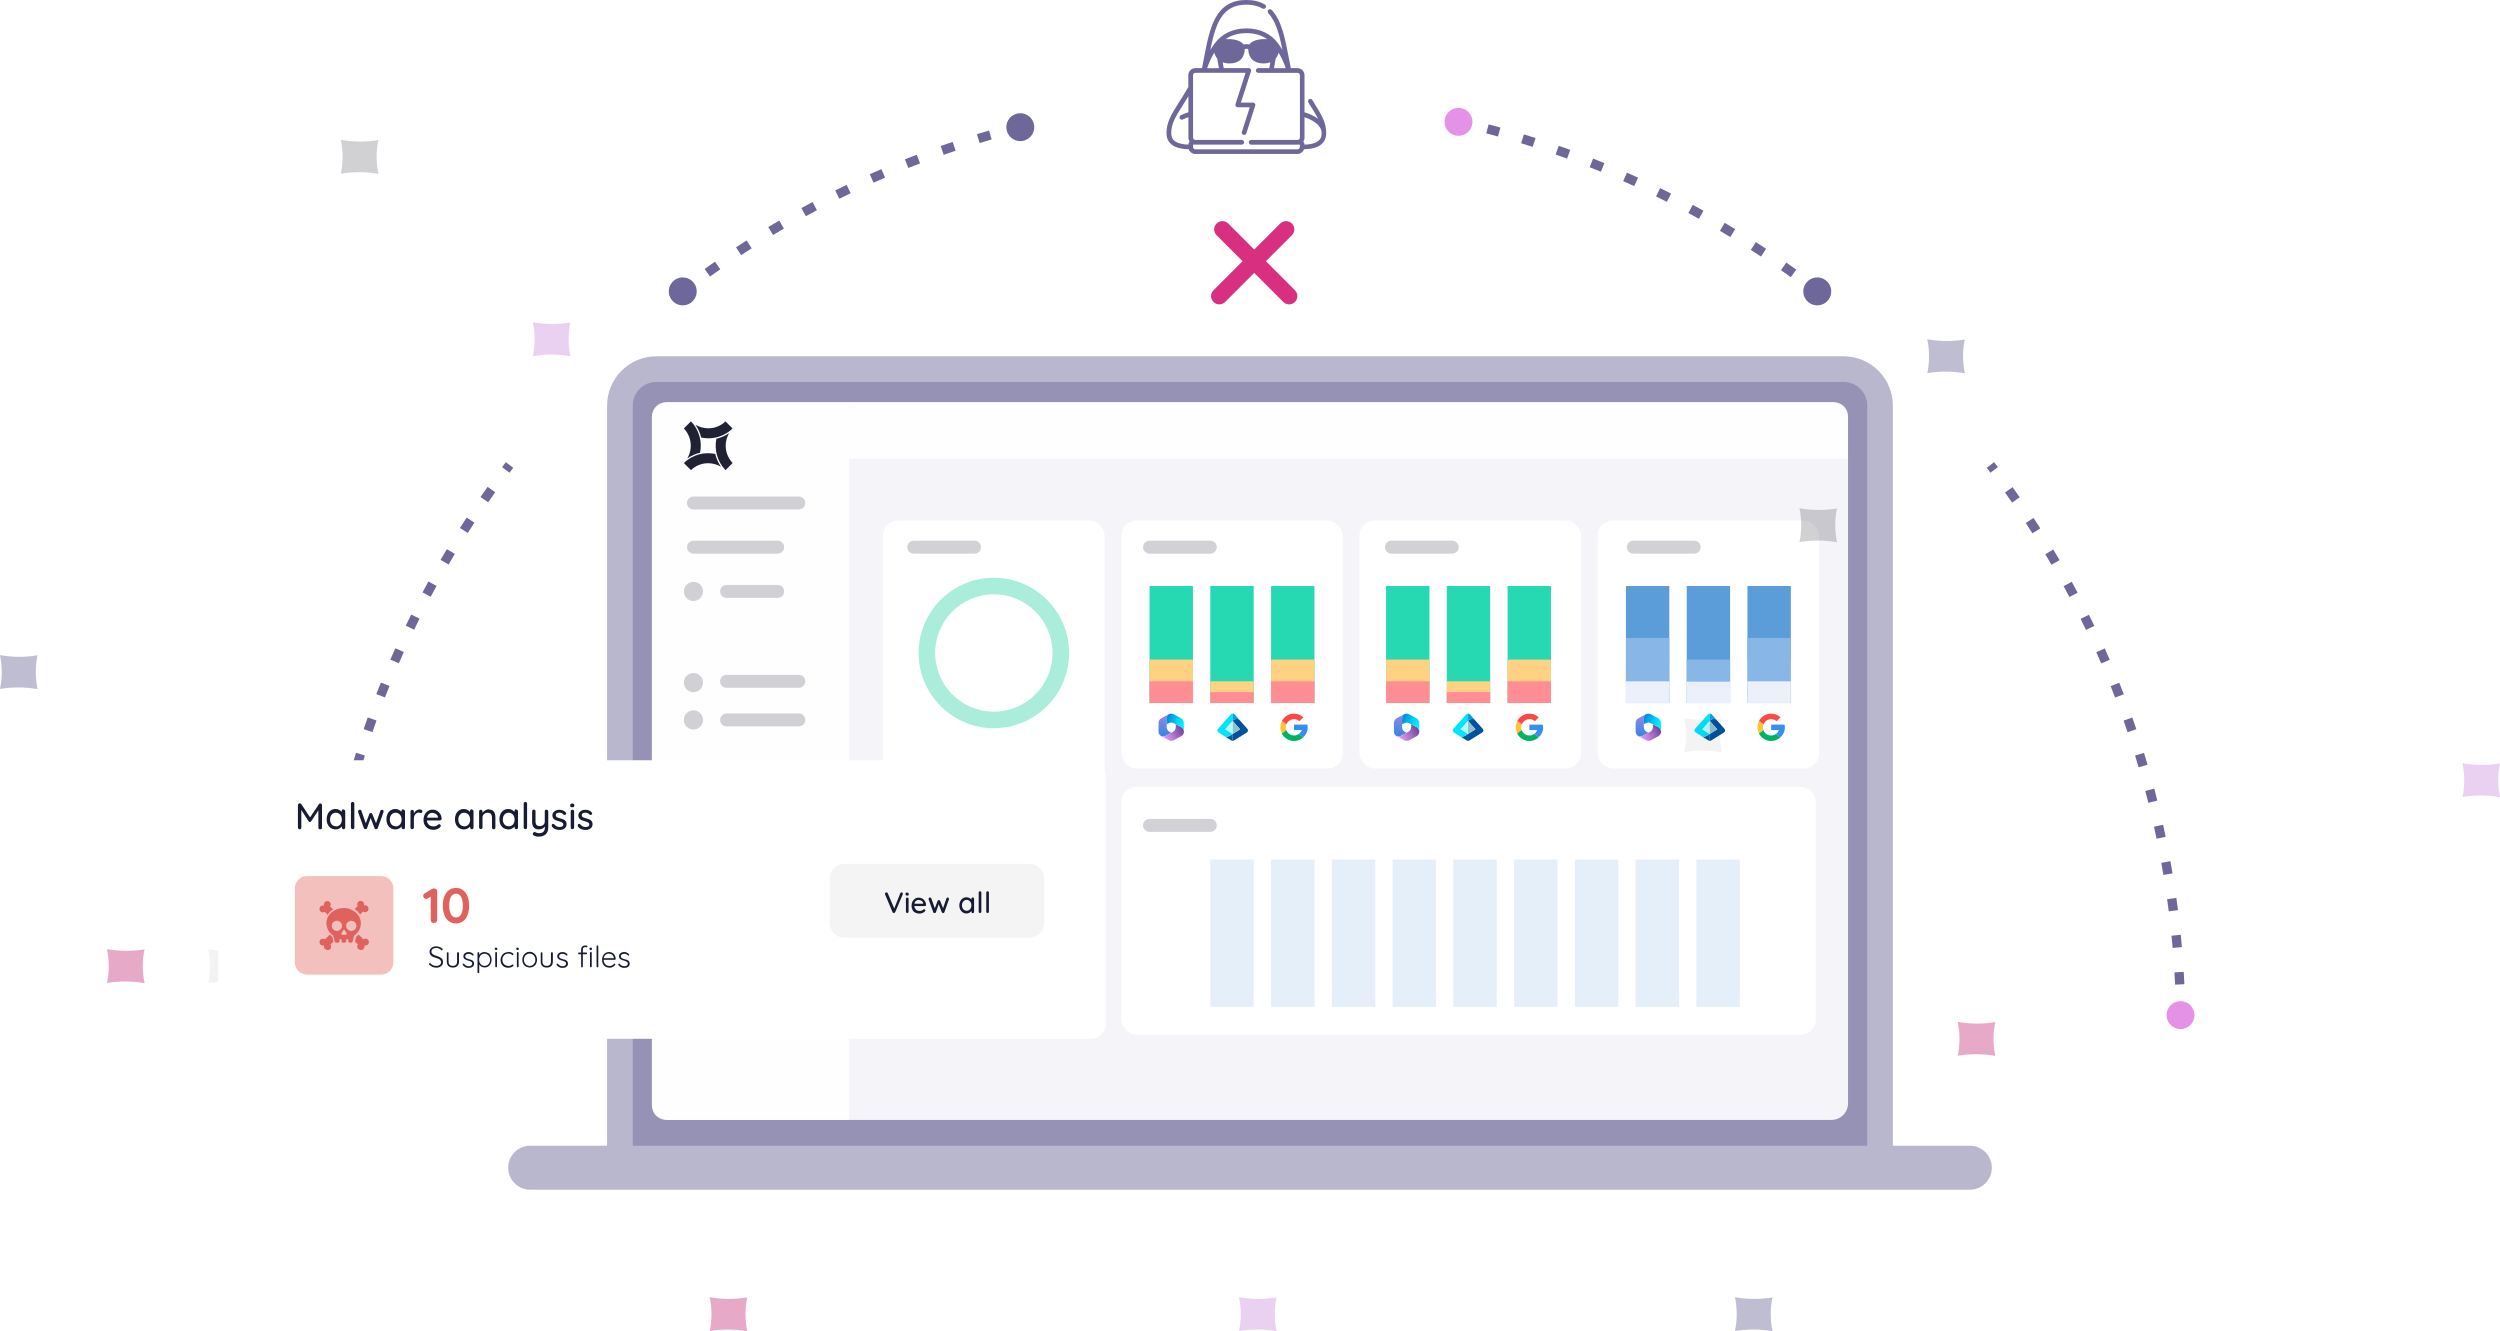 <?xml version="1.0" encoding="UTF-8"?> <svg xmlns="http://www.w3.org/2000/svg" xmlns:xlink="http://www.w3.org/1999/xlink" id="Layer_2" data-name="Layer 2" viewBox="0 0 806.92 429.67"><defs><style> .cls-1 { fill: #e492e6; } .cls-2 { fill: #ffc8cb; } .cls-3 { fill: #a9edda; } .cls-4 { fill: #bbfaff; } .cls-5 { fill: url(#linear-gradient-8); } .cls-6 { fill: url(#linear-gradient-7); } .cls-7 { fill: url(#linear-gradient-5); } .cls-8 { fill: url(#linear-gradient-6); } .cls-9 { fill: url(#linear-gradient-9); } .cls-10 { fill: url(#linear-gradient-4); } .cls-11 { fill: url(#linear-gradient-3); } .cls-12 { fill: url(#linear-gradient-2); } .cls-13 { fill: #ffc337; } .cls-14 { fill: #f4f4f4; } .cls-15 { fill: #5b9dd8; } .cls-16 { fill: url(#linear-gradient); } .cls-17 { opacity: .48; } .cls-17, .cls-18, .cls-19 { fill: #6d6899; } .cls-18 { opacity: .47; } .cls-20 { fill: #378ef2; } .cls-21 { opacity: .13; } .cls-21, .cls-22 { fill: #1e1e2d; } .cls-22 { opacity: .5; } .cls-23 { fill: #00b362; } .cls-24 { fill: #181c32; } .cls-25 { fill: #fd4944; } .cls-26 { fill: #8cc5c9; } .cls-27 { fill: #c22c77; } .cls-28 { opacity: .22; } .cls-28, .cls-29 { fill: #87b6e7; } .cls-28, .cls-30, .cls-31 { isolation: isolate; } .cls-32 { fill: #00e5ff; } .cls-33, .cls-34, .cls-31 { fill: #fff; } .cls-35 { fill: #ff8d94; } .cls-36, .cls-30 { fill: #212134; } .cls-37 { fill: #005c93; } .cls-38 { fill: #e0625c; } .cls-39 { fill: #d92f81; } .cls-40 { fill: url(#linear-gradient-10); } .cls-41 { fill: url(#linear-gradient-11); } .cls-42 { fill: url(#linear-gradient-12); } .cls-30 { opacity: .2; } .cls-34 { filter: url(#drop-shadow-1); } .cls-43 { fill: #00a1ea; } .cls-44 { opacity: .41; } .cls-45 { fill: #ffd183; } .cls-46 { fill: #635d90; } .cls-47 { fill: #27d9b3; } .cls-48 { fill: #ff6473; } .cls-49 { fill: #ebf0fa; } .cls-50 { fill: #0052a0; } .cls-51 { fill: #cc8ee0; } .cls-52 { fill: #f3c0be; } .cls-31 { opacity: .9; } </style><linearGradient id="linear-gradient" x1="-6316.02" y1="6480.49" x2="-6316.02" y2="6487.71" gradientTransform="translate(6692 -6250)" gradientUnits="userSpaceOnUse"><stop offset="0" stop-color="#9c86e6"></stop><stop offset="1" stop-color="#3486e2"></stop></linearGradient><linearGradient id="linear-gradient-2" x1="-6316.34" y1="6488.46" x2="-6310.55" y2="6485.07" gradientTransform="translate(6692 -6250)" gradientUnits="userSpaceOnUse"><stop offset="0" stop-color="#e69dfd"></stop><stop offset="1" stop-color="#73489c"></stop></linearGradient><linearGradient id="linear-gradient-3" x1="-6315.24" y1="6481.88" x2="-6310.65" y2="6483.68" gradientTransform="translate(6692 -6250)" gradientUnits="userSpaceOnUse"><stop offset="0" stop-color="#008ddd"></stop><stop offset="1" stop-color="#0ef"></stop></linearGradient><linearGradient id="linear-gradient-4" x1="-6396.07" y1="6502.53" x2="-6396.07" y2="6509.75" xlink:href="#linear-gradient"></linearGradient><linearGradient id="linear-gradient-5" x1="-6396.39" y1="6510.52" x2="-6390.6" y2="6507.11" xlink:href="#linear-gradient-2"></linearGradient><linearGradient id="linear-gradient-6" x1="-6395.29" y1="6503.92" x2="-6390.7" y2="6505.72" xlink:href="#linear-gradient-3"></linearGradient><linearGradient id="linear-gradient-7" x1="-6240.05" x2="-6240.05" xlink:href="#linear-gradient"></linearGradient><linearGradient id="linear-gradient-8" x1="-6240.37" y1="6488.46" x2="-6234.57" y2="6485.07" xlink:href="#linear-gradient-2"></linearGradient><linearGradient id="linear-gradient-9" x1="-6239.27" y1="6481.88" x2="-6234.67" y2="6483.68" xlink:href="#linear-gradient-3"></linearGradient><linearGradient id="linear-gradient-10" x1="-6162.02" x2="-6162.02" xlink:href="#linear-gradient"></linearGradient><linearGradient id="linear-gradient-11" x1="-6162.34" y1="6488.46" x2="-6156.55" y2="6485.07" xlink:href="#linear-gradient-2"></linearGradient><linearGradient id="linear-gradient-12" x1="-6161.24" y1="6481.88" x2="-6156.65" y2="6483.67" xlink:href="#linear-gradient-3"></linearGradient><filter id="drop-shadow-1" x="10.01" y="184.78" width="407" height="211" filterUnits="userSpaceOnUse"><feOffset dx="0" dy="0"></feOffset><feGaussianBlur result="blur" stdDeviation="20"></feGaussianBlur><feFlood flood-color="#000" flood-opacity=".2"></feFlood><feComposite in2="blur" operator="in"></feComposite><feComposite in="SourceGraphic"></feComposite></filter></defs><g id="smarter_recovery_white" data-name="smarter recovery white"><g><g><path class="cls-18" d="M204.22,130.9c0-4.21,3.42-7.63,7.63-7.63h383.21c4.21,0,7.63,3.42,7.63,7.63v238.9H204.22v-238.9Z"></path><path class="cls-17" d="M635.79,369.8h-24.83v-238.9c0-8.77-7.13-15.9-15.9-15.9H211.85c-8.77,0-15.9,7.13-15.9,15.9v238.9h-24.83c-3.92,0-7.1,3.18-7.1,7.1s3.18,7.1,7.1,7.1h464.68c3.92,0,7.1-3.18,7.1-7.1s-3.18-7.1-7.1-7.1h0Z"></path><rect class="cls-31" x="210.42" y="129.83" width="386.06" height="231.64" rx="5.34" ry="5.34"></rect><g><rect class="cls-33" x="285.01" y="168.02" width="71.53" height="139.69" rx="4.92" ry="4.92"></rect><rect class="cls-33" x="361.9" y="168.02" width="71.53" height="80.02" rx="4.92" ry="4.92"></rect><rect class="cls-33" x="361.9" y="253.94" width="224.2" height="80.02" rx="4.92" ry="4.92"></rect><rect class="cls-33" x="438.78" y="168.02" width="71.53" height="80.02" rx="4.92" ry="4.92"></rect><rect class="cls-33" x="515.65" y="168.02" width="71.53" height="80.02" rx="4.92" ry="4.92"></rect><rect class="cls-33" x="285.01" y="311.64" width="71.53" height="23.09" rx="4.92" ry="4.92"></rect><rect class="cls-28" x="390.65" y="277.45" width="14" height="47.54"></rect><rect class="cls-28" x="410.27" y="277.45" width="14" height="47.54"></rect><rect class="cls-28" x="429.88" y="277.45" width="14" height="47.54"></rect><rect class="cls-28" x="449.49" y="277.45" width="14" height="47.54"></rect><rect class="cls-28" x="469.1" y="277.45" width="14" height="47.54"></rect><rect class="cls-28" x="488.72" y="277.45" width="14" height="47.54"></rect><rect class="cls-28" x="508.33" y="277.45" width="14" height="47.54"></rect><rect class="cls-28" x="527.94" y="277.45" width="14" height="47.54"></rect><rect class="cls-28" x="547.56" y="277.45" width="14" height="47.54"></rect><rect class="cls-2" x="292.08" y="316.72" width="11.92" height="11.92"></rect><circle class="cls-48" cx="298.03" cy="322.69" r="3.1"></circle><path class="cls-30" d="M332.85,258.74h-23.26c-1.16,0-2.09-.93-2.09-2.09s.94-2.09,2.09-2.09h23.26c1.16,0,2.09.93,2.09,2.09s-.94,2.09-2.09,2.09Z"></path><path class="cls-30" d="M342.39,273.7h-32.79c-1.16,0-2.09-.93-2.09-2.09s.94-2.09,2.09-2.09h32.79c1.16,0,2.09.93,2.09,2.09s-.94,2.09-2.09,2.09Z"></path><path class="cls-30" d="M390.65,268.5h-19.62c-1.16,0-2.09-.93-2.09-2.09s.94-2.09,2.09-2.09h19.62c1.16,0,2.09.93,2.09,2.09s-.94,2.09-2.09,2.09h0Z"></path><path class="cls-30" d="M390.65,178.7h-19.62c-1.16,0-2.09-.94-2.09-2.09s.94-2.09,2.09-2.09h19.62c1.16,0,2.09.94,2.09,2.09s-.94,2.09-2.09,2.09h0Z"></path><path class="cls-30" d="M314.55,178.7h-19.62c-1.16,0-2.09-.94-2.09-2.09s.94-2.09,2.09-2.09h19.62c1.16,0,2.09.94,2.09,2.09s-.94,2.09-2.09,2.09Z"></path><path class="cls-30" d="M468.73,178.7h-19.62c-1.16,0-2.09-.94-2.09-2.09s.93-2.09,2.09-2.09h19.62c1.16,0,2.09.94,2.09,2.09s-.93,2.09-2.09,2.09Z"></path><path class="cls-30" d="M546.82,178.7h-19.62c-1.16,0-2.09-.94-2.09-2.09s.93-2.09,2.09-2.09h19.62c1.16,0,2.09.94,2.09,2.09s-.93,2.09-2.09,2.09Z"></path><path class="cls-30" d="M332.85,288.03h-23.26c-1.16,0-2.09-.93-2.09-2.09s.94-2.09,2.09-2.09h23.26c1.16,0,2.09.93,2.09,2.09s-.94,2.09-2.09,2.09Z"></path><path class="cls-30" d="M332.85,324.78h-23.26c-1.16,0-2.09-.93-2.09-2.09s.94-2.09,2.09-2.09h23.26c1.16,0,2.09.93,2.09,2.09s-.94,2.09-2.09,2.09Z"></path></g><path class="cls-31" d="M215,129.83h59.06v231.64h-59.06c-2.53,0-4.58-2.05-4.58-4.58v-222.49c0-2.53,2.05-4.58,4.58-4.58h0Z"></path><path class="cls-31" d="M274.06,129.83h317.92c2.48,0,4.5,2.02,4.5,4.5v13.68h-322.42v-18.18h0Z"></path><path class="cls-30" d="M251.01,178.7h-27.18c-1.16,0-2.09-.94-2.09-2.09s.94-2.09,2.09-2.09h27.18c1.16,0,2.09.94,2.09,2.09s-.94,2.09-2.09,2.09Z"></path><path class="cls-30" d="M251.01,192.98h-16.49c-1.16,0-2.09-.94-2.09-2.09s.94-2.09,2.09-2.09h16.49c1.16,0,2.09.94,2.09,2.09s-.94,2.09-2.09,2.09Z"></path><path class="cls-30" d="M257.83,222h-23.32c-1.16,0-2.09-.94-2.09-2.09s.94-2.09,2.09-2.09h23.32c1.16,0,2.09.94,2.09,2.09s-.94,2.09-2.09,2.09Z"></path><path class="cls-30" d="M257.83,234.46h-23.32c-1.16,0-2.09-.94-2.09-2.09s.94-2.09,2.09-2.09h23.32c1.16,0,2.09.94,2.09,2.09s-.94,2.09-2.09,2.09Z"></path><path class="cls-30" d="M257.83,164.44h-34.01c-1.16,0-2.09-.94-2.09-2.09s.94-2.09,2.09-2.09h34.01c1.16,0,2.09.94,2.09,2.09s-.94,2.09-2.09,2.09Z"></path><circle class="cls-30" cx="223.82" cy="220.32" r="3.1"></circle><circle class="cls-30" cx="223.82" cy="232.36" r="3.1"></circle><circle class="cls-30" cx="223.82" cy="190.89" r="3.1"></circle><path class="cls-36" d="M226.31,141.23c.78.15,1.57.24,2.36.24,1.45,0,2.89-.28,4.23-.84,1.32-.54,2.53-1.34,3.55-2.33l-2.29-2.29c-1.48,1.42-3.44,2.23-5.49,2.23-1.48,0-2.93-.39-4.2-1.13.88,1.24,1.5,2.64,1.85,4.13h0Z"></path><path class="cls-36" d="M220.73,138.29c1.21,1.28,1.97,2.91,2.17,4.66.2,1.76-.18,3.51-1.07,5.03,1.24-.88,2.64-1.51,4.13-1.85.37-1.8.3-3.67-.22-5.43-.51-1.77-1.45-3.39-2.72-4.71l-2.29,2.29Z"></path><path class="cls-36" d="M231.23,141.6c-.37,1.8-.3,3.67.22,5.44.51,1.77,1.45,3.38,2.72,4.71l2.29-2.3c-1.21-1.28-1.97-2.91-2.17-4.66-.2-1.75.18-3.51,1.07-5.03-1.24.88-2.64,1.51-4.13,1.85h0Z"></path><path class="cls-36" d="M220.73,149.45l2.29,2.29c1.48-1.42,3.44-2.22,5.49-2.23,1.48,0,2.93.39,4.2,1.14-.88-1.24-1.5-2.64-1.85-4.13-.78-.15-1.57-.24-2.35-.24h-.05c-1.44,0-2.85.29-4.18.84-1.32.55-2.53,1.34-3.55,2.33h0Z"></path><g><path class="cls-16" d="M374.82,237.6c-.27-.14-.5-.36-.65-.62s-.24-.57-.23-.88v-2.74c0-.32.08-.62.24-.9.16-.27.4-.5.67-.64l2.34-1.27s.07-.04.11-.05c-.13.09-.24.2-.34.32-.12.16-.21.33-.27.53-.1.41-.14.82-.12,1.24v2.07c0,.32.08.62.24.9.16.27.39.5.66.64l.54.33-1.97,1.06c-.19.07-.38.11-.58.13h-.06c-.21,0-.41-.04-.61-.1h.02Z"></path><path class="cls-12" d="M378.04,239.12c-.29,0-.58-.07-.83-.21l-2.34-1.27s-.1-.05-.14-.09c.24.1.51.15.77.14.26,0,.52-.08.75-.21l2.34-1.27c.28-.15.52-.37.67-.64.16-.27.24-.58.24-.9v-.91l.82.42s.56.27,1.03.54c.24.17.45.4.59.67.12.23.18.47.2.72,0,.32-.08.62-.24.9-.16.27-.4.5-.67.64l-2.34,1.27c-.25.14-.54.21-.83.21h0Z"></path><path class="cls-11" d="M381.18,234.61l-2.34-1.19c-.24-.13-.52-.19-.8-.19s-.54.06-.8.19l-.67.34c-.04-.77,0-1.55.07-2.32.05-.2.13-.38.24-.54s.26-.31.43-.41c.23-.1.46-.15.71-.15h0c.29,0,.58.07.83.21l2.34,1.27c.28.15.51.37.67.64.16.27.24.58.24.9v2.78c0-.32-.1-.62-.27-.9s-.41-.49-.7-.63h.03Z"></path></g><g><path class="cls-10" d="M294.76,259.65c-.27-.14-.5-.36-.65-.62s-.24-.57-.23-.88v-2.74c0-.32.08-.62.24-.9.16-.27.4-.5.67-.64l2.34-1.27s.07-.04.11-.05c-.13.09-.24.2-.34.32-.12.16-.21.33-.27.53-.1.41-.14.82-.12,1.24v2.07c0,.32.08.62.24.9.16.27.39.5.66.64l.54.33-1.97,1.06c-.19.07-.38.11-.58.13h-.06c-.21,0-.41-.04-.61-.1h.02Z"></path><path class="cls-7" d="M297.99,261.17c-.29,0-.58-.07-.83-.21l-2.34-1.27s-.1-.05-.14-.09c.24.1.51.15.77.14.26,0,.52-.08.75-.21l2.34-1.27c.28-.15.52-.37.67-.64.16-.27.24-.58.24-.9v-.91l.82.42s.56.27,1.03.54c.24.17.45.4.59.67.12.23.18.47.2.72,0,.32-.08.62-.24.9-.16.27-.4.5-.67.64l-2.34,1.27c-.25.14-.54.21-.83.21h0Z"></path><path class="cls-8" d="M301.13,256.65l-2.34-1.19c-.24-.13-.52-.19-.8-.19s-.54.06-.8.19l-.67.34c-.04-.77,0-1.55.07-2.32.05-.2.13-.38.24-.54s.26-.31.43-.41c.23-.1.46-.15.71-.15h0c.29,0,.58.07.83.21l2.34,1.27c.28.15.51.37.67.64.16.27.24.58.24.9v2.78c0-.32-.1-.62-.27-.9s-.41-.49-.7-.63h.03Z"></path></g><g><path class="cls-37" d="M395.01,237.49c.22.14.57.28.94.28.34,0,.66-.1.92-.26h0l1-.62v2.24c-.15,0-.32-.05-.45-.13l-2.4-1.5h0Z"></path><path class="cls-32" d="M397.24,230.61l-4.12,4.64c-.32.36-.24.91.18,1.16,0,0,1.52.95,1.72,1.07.22.14.57.28.94.28.34,0,.66-.1.92-.26h0l1-.62-2.4-1.49,2.4-2.71v-2.34c-.24,0-.46.09-.63.28h0Z"></path><path class="cls-4" d="M395.47,235.38l.03.02,2.37,1.48h0v-4.2h0l-2.4,2.71h0Z"></path><path class="cls-50" d="M402.44,236.42c.42-.25.5-.8.18-1.16l-2.71-3.04c-.22-.1-.46-.16-.72-.16-.51,0-.96.23-1.27.56l-.06.07,2.4,2.71-2.4,1.49v2.24c.15,0,.32-.05.45-.13l4.12-2.57h0Z"></path><path class="cls-43" d="M397.87,230.33v2.34l.06-.07c.3-.34.76-.56,1.27-.56.26,0,.51.06.72.16l-1.41-1.59c-.16-.19-.4-.28-.63-.28h0Z"></path><path class="cls-26" d="M400.27,235.38l-2.4-2.71v4.2l2.4-1.49h0Z"></path></g><g><path class="cls-37" d="M295.13,274.06c.22.14.57.28.94.28.34,0,.66-.1.92-.26h0l1-.62v2.24c-.15,0-.32-.05-.45-.13l-2.4-1.5h0Z"></path><path class="cls-32" d="M297.35,267.18l-4.12,4.64c-.32.36-.24.91.18,1.16,0,0,1.52.95,1.72,1.07.22.14.57.28.94.28.34,0,.66-.1.92-.26h0l1-.62-2.4-1.49,2.4-2.71v-2.34c-.24,0-.46.09-.63.28h0Z"></path><path class="cls-4" d="M295.59,271.95l.03.02,2.37,1.48h0v-4.2h0l-2.4,2.71h0Z"></path><path class="cls-50" d="M302.56,272.98c.42-.25.5-.8.18-1.16l-2.71-3.04c-.22-.1-.46-.16-.72-.16-.51,0-.96.23-1.27.56l-.06.07,2.4,2.71-2.4,1.49v2.24c.15,0,.32-.05.45-.13l4.12-2.57h0Z"></path><path class="cls-43" d="M297.99,266.9v2.34l.06-.07c.3-.34.76-.56,1.27-.56.26,0,.51.06.72.16l-1.41-1.59c-.16-.19-.4-.28-.63-.28h0Z"></path><path class="cls-26" d="M300.39,271.95l-2.4-2.71v4.2l2.4-1.49h0Z"></path></g><g><path class="cls-13" d="M415.18,235.65c-.1-.29-.15-.59-.15-.9,0-.34.06-.68.19-.99-.87-.64-.04-.04-1.45-1.07-.33.62-.51,1.32-.51,2.03s.16,1.4.49,2.04c.81-.62,1.01-.78,1.44-1.11"></path><path class="cls-25" d="M413.76,232.7l1.46,1.07c.16-.39.41-.74.73-1.02.33-.27.71-.47,1.12-.56.42-.1.84-.09,1.26,0,.41.11.79.31,1.1.59l1.25-1.25c-.5-.46-1.1-.81-1.75-1-.65-.19-1.34-.24-2.01-.13s-1.3.38-1.86.78c-.55.4-1,.92-1.31,1.52h0Z"></path><path class="cls-23" d="M417.68,239.17c1.1,0,2.15-.41,2.96-1.15l-1.37-1.16c-.33.25-.72.42-1.12.5-.41.07-.83.05-1.23-.06-.4-.12-.76-.33-1.07-.62-.3-.28-.53-.63-.67-1.03l-1.44,1.11c.37.72.93,1.33,1.63,1.76s1.49.65,2.31.65"></path><path class="cls-20" d="M422,233.89l-4.34-.02v1.77h2.5c-.17.49-.49.92-.91,1.23l1.37,1.16c.46-.41.83-.91,1.09-1.48s.38-1.18.37-1.79c0-.29-.05-.58-.09-.87h0Z"></path></g><g><path class="cls-13" d="M295.49,286.83c-.1-.29-.15-.59-.15-.9,0-.34.06-.68.19-.99-.87-.64-.04-.04-1.45-1.07-.33.62-.51,1.32-.51,2.03s.16,1.4.49,2.04c.81-.62,1.01-.78,1.44-1.11"></path><path class="cls-25" d="M294.08,283.87l1.46,1.07c.16-.39.41-.74.73-1.02.33-.27.71-.47,1.12-.56.42-.1.84-.09,1.26,0,.41.11.79.31,1.1.59l1.25-1.25c-.5-.46-1.1-.81-1.75-1-.65-.19-1.34-.24-2.01-.13s-1.3.38-1.86.78c-.55.4-1,.92-1.31,1.52h0Z"></path><path class="cls-23" d="M297.99,290.35c1.1,0,2.15-.41,2.96-1.15l-1.37-1.16c-.33.25-.72.42-1.12.5-.41.07-.83.05-1.23-.06-.4-.12-.76-.33-1.07-.62-.3-.28-.53-.63-.67-1.03l-1.44,1.11c.37.72.93,1.33,1.63,1.76s1.49.65,2.31.65"></path><path class="cls-20" d="M302.31,285.07l-4.34-.02v1.77h2.5c-.17.49-.49.92-.91,1.23l1.37,1.16c.46-.41.83-.91,1.09-1.48s.38-1.18.37-1.79c0-.29-.05-.58-.09-.87h0Z"></path></g><g><path class="cls-6" d="M450.79,237.6c-.27-.14-.5-.36-.65-.62s-.24-.57-.23-.88v-2.74c0-.32.08-.62.24-.9s.4-.5.67-.64l2.34-1.27s.07-.04.11-.05c-.13.09-.24.2-.34.32-.12.16-.21.33-.27.53-.1.41-.14.82-.12,1.24v2.07c0,.32.08.62.24.9s.39.5.66.64l.54.33-1.97,1.06c-.19.07-.38.11-.58.13h-.06c-.21,0-.41-.04-.61-.1h.02Z"></path><path class="cls-5" d="M454.01,239.12c-.29,0-.58-.07-.83-.21l-2.34-1.27s-.1-.05-.14-.09c.24.1.51.15.77.14.26,0,.52-.08.75-.21l2.34-1.27c.28-.15.52-.37.67-.64.16-.27.24-.58.24-.9v-.91l.82.42s.56.27,1.03.54c.24.17.45.4.59.67.12.23.18.47.2.72,0,.32-.08.62-.24.9s-.4.5-.67.64l-2.34,1.27c-.25.14-.54.21-.83.21h0Z"></path><path class="cls-9" d="M457.15,234.61l-2.34-1.19c-.24-.13-.52-.19-.8-.19s-.54.06-.8.19l-.67.34c-.04-.77,0-1.55.07-2.32.05-.2.13-.38.24-.54.12-.16.26-.31.43-.41.23-.1.46-.15.71-.15h0c.29,0,.58.07.83.21l2.34,1.27c.28.15.51.37.67.64s.24.58.24.9v2.78c0-.32-.1-.62-.27-.9s-.41-.49-.7-.63h.03Z"></path></g><g><path class="cls-37" d="M470.98,237.49c.22.14.57.28.94.28.34,0,.66-.1.92-.26h0l1-.62v2.24c-.15,0-.32-.05-.45-.13l-2.4-1.5h0Z"></path><path class="cls-32" d="M473.21,230.61l-4.12,4.64c-.32.36-.24.91.18,1.16,0,0,1.52.95,1.72,1.07.22.14.57.28.94.28.34,0,.66-.1.92-.26h0l1-.62-2.4-1.49,2.4-2.71v-2.34c-.24,0-.46.09-.63.28h0Z"></path><path class="cls-4" d="M471.45,235.38l.03.02,2.37,1.48h0v-4.2h0l-2.4,2.71h0Z"></path><path class="cls-50" d="M478.41,236.42c.42-.25.5-.8.18-1.16l-2.71-3.04c-.22-.1-.46-.16-.72-.16-.51,0-.96.23-1.27.56l-.06.07,2.4,2.71-2.4,1.49v2.24c.15,0,.32-.05.45-.13l4.12-2.57h0Z"></path><path class="cls-43" d="M473.84,230.33v2.34l.06-.07c.3-.34.76-.56,1.27-.56.26,0,.51.06.72.16l-1.41-1.59c-.16-.19-.4-.28-.63-.28h0Z"></path><path class="cls-26" d="M476.23,235.38l-2.4-2.71v4.2l2.4-1.49h0Z"></path></g><g><path class="cls-13" d="M491.15,235.65c-.1-.29-.15-.59-.15-.9,0-.34.06-.68.19-.99-.87-.64-.04-.04-1.45-1.07-.33.62-.51,1.32-.51,2.03s.16,1.4.49,2.04c.81-.62,1.01-.78,1.44-1.11"></path><path class="cls-25" d="M489.74,232.7l1.46,1.07c.16-.39.41-.74.73-1.02.33-.27.71-.47,1.12-.56.42-.1.84-.09,1.26,0,.41.11.79.31,1.1.59l1.25-1.25c-.5-.46-1.1-.81-1.75-1-.65-.19-1.34-.24-2.01-.13s-1.3.38-1.86.78c-.55.4-1,.92-1.31,1.52h0Z"></path><path class="cls-23" d="M493.65,239.17c1.1,0,2.15-.41,2.96-1.15l-1.37-1.16c-.33.25-.72.42-1.12.5-.41.07-.83.05-1.23-.06-.4-.12-.76-.33-1.07-.62-.3-.28-.53-.63-.67-1.03l-1.44,1.11c.37.72.93,1.33,1.63,1.76s1.49.65,2.31.65"></path><path class="cls-20" d="M497.98,233.89l-4.34-.02v1.77h2.5c-.17.49-.49.92-.91,1.23l1.37,1.16c.46-.41.83-.91,1.09-1.48s.38-1.18.37-1.79c0-.29-.05-.58-.09-.87h0Z"></path></g><g><path class="cls-40" d="M528.82,237.6c-.27-.14-.5-.36-.65-.62s-.24-.57-.23-.88v-2.74c0-.32.08-.62.24-.9s.4-.5.67-.64l2.34-1.27s.07-.04.11-.05c-.13.09-.24.2-.34.32-.12.16-.21.33-.27.53-.1.41-.14.82-.12,1.24v2.07c0,.32.08.62.24.9s.39.5.66.64l.54.33-1.97,1.06c-.19.07-.38.11-.58.13h-.06c-.21,0-.41-.04-.61-.1h.02Z"></path><path class="cls-41" d="M532.04,239.12c-.29,0-.58-.07-.83-.21l-2.34-1.27s-.1-.05-.14-.09c.24.1.51.15.77.14.26,0,.52-.08.75-.21l2.34-1.27c.28-.15.52-.37.67-.64.16-.27.24-.58.24-.9v-.91l.82.42s.56.27,1.03.54c.24.17.45.4.59.67.12.23.18.47.2.72,0,.32-.08.62-.24.9s-.4.5-.67.64l-2.34,1.27c-.25.14-.54.21-.83.21h0Z"></path><path class="cls-42" d="M535.18,234.61l-2.34-1.19c-.24-.13-.52-.19-.8-.19s-.54.06-.8.19l-.67.34c-.04-.77,0-1.55.07-2.32.05-.2.13-.38.24-.54.12-.16.26-.31.43-.41.23-.1.46-.15.71-.15h0c.29,0,.58.07.83.21l2.34,1.27c.28.15.51.37.67.64s.24.58.24.9v2.78c0-.32-.1-.62-.27-.9s-.41-.49-.7-.63h.03Z"></path></g><g><path class="cls-37" d="M549.01,237.49c.22.14.57.28.94.28.34,0,.66-.1.92-.26h0l1-.62v2.24c-.15,0-.32-.05-.45-.13l-2.4-1.5h0Z"></path><path class="cls-32" d="M551.23,230.61l-4.12,4.64c-.32.36-.24.91.18,1.16,0,0,1.52.95,1.72,1.07.22.14.57.28.94.28.34,0,.66-.1.92-.26h0l1-.62-2.4-1.49,2.4-2.71v-2.34c-.24,0-.46.09-.63.28h0Z"></path><path class="cls-4" d="M549.47,235.38l.03.02,2.37,1.48h0v-4.2h0l-2.4,2.71h0Z"></path><path class="cls-50" d="M556.44,236.42c.42-.25.5-.8.18-1.16l-2.71-3.04c-.22-.1-.46-.16-.72-.16-.51,0-.96.23-1.27.56l-.06.07,2.4,2.71-2.4,1.49v2.24c.15,0,.32-.05.45-.13l4.12-2.57h0Z"></path><path class="cls-43" d="M551.87,230.33v2.34l.06-.07c.3-.34.76-.56,1.27-.56.26,0,.51.06.72.16l-1.41-1.59c-.16-.19-.4-.28-.63-.28h0Z"></path><path class="cls-26" d="M554.27,235.38l-2.4-2.71v4.2l2.4-1.49h0Z"></path></g><g><path class="cls-13" d="M569.17,235.65c-.1-.29-.15-.59-.15-.9,0-.34.06-.68.19-.99-.87-.64-.04-.04-1.45-1.07-.33.62-.51,1.32-.51,2.03s.16,1.4.49,2.04c.81-.62,1.01-.78,1.44-1.11"></path><path class="cls-25" d="M567.76,232.7l1.46,1.07c.16-.39.41-.74.73-1.02.33-.27.71-.47,1.12-.56.42-.1.84-.09,1.26,0,.41.11.79.31,1.1.59l1.25-1.25c-.5-.46-1.1-.81-1.75-1-.65-.19-1.34-.24-2.01-.13s-1.3.38-1.86.78c-.55.4-1,.92-1.31,1.52h0Z"></path><path class="cls-23" d="M571.67,239.17c1.1,0,2.15-.41,2.96-1.15l-1.37-1.16c-.33.25-.72.42-1.12.5-.41.07-.83.05-1.23-.06-.4-.12-.76-.33-1.07-.62-.3-.28-.53-.63-.67-1.03l-1.44,1.11c.37.72.93,1.33,1.63,1.76s1.49.65,2.31.65"></path><path class="cls-20" d="M576.01,233.89l-4.34-.02v1.77h2.5c-.17.49-.49.92-.91,1.23l1.37,1.16c.46-.41.83-.91,1.09-1.48s.38-1.18.37-1.79c0-.29-.05-.58-.09-.87h0Z"></path></g><path class="cls-3" d="M320.78,235.04c-13.39,0-24.28-10.89-24.28-24.28s10.89-24.28,24.28-24.28,24.28,10.89,24.28,24.28-10.89,24.28-24.28,24.28h0ZM320.78,191.82c-10.44,0-18.94,8.49-18.94,18.94s8.49,18.94,18.94,18.94,18.94-8.49,18.94-18.94-8.49-18.94-18.94-18.94Z"></path><rect class="cls-15" x="524.8" y="189.15" width="14" height="37.77"></rect><rect class="cls-15" x="544.42" y="189.15" width="14" height="37.77"></rect><rect class="cls-15" x="564.02" y="189.15" width="14" height="37.77"></rect><rect class="cls-49" x="524.8" y="212.9" width="14" height="14"></rect><rect class="cls-49" x="564.02" y="212.9" width="14" height="14"></rect><rect class="cls-49" x="544.42" y="219.91" width="14" height="7.01"></rect><rect class="cls-29" x="524.8" y="205.91" width="14" height="14"></rect><rect class="cls-29" x="564.02" y="205.91" width="14" height="14"></rect><rect class="cls-29" x="544.42" y="212.9" width="14" height="7.01"></rect><rect class="cls-47" x="447.38" y="189.15" width="14" height="37.77"></rect><rect class="cls-47" x="466.98" y="189.15" width="14" height="37.77"></rect><rect class="cls-47" x="486.6" y="189.15" width="14" height="37.77"></rect><rect class="cls-45" x="447.38" y="212.9" width="14" height="14"></rect><rect class="cls-45" x="486.6" y="212.9" width="14" height="14"></rect><rect class="cls-45" x="466.98" y="219.91" width="14" height="7.01"></rect><rect class="cls-35" x="447.38" y="219.91" width="14" height="7.01"></rect><rect class="cls-35" x="486.6" y="219.91" width="14" height="7.01"></rect><rect class="cls-35" x="466.98" y="223.41" width="14" height="3.5"></rect><rect class="cls-47" x="371.04" y="189.15" width="14" height="37.77"></rect><rect class="cls-47" x="390.65" y="189.15" width="14" height="37.77"></rect><rect class="cls-47" x="410.27" y="189.15" width="14" height="37.77"></rect><rect class="cls-45" x="371.04" y="212.9" width="14" height="14"></rect><rect class="cls-45" x="410.27" y="212.9" width="14" height="14"></rect><rect class="cls-45" x="390.65" y="219.91" width="14" height="7.01"></rect><rect class="cls-35" x="371.04" y="219.91" width="14" height="7.01"></rect><rect class="cls-35" x="410.27" y="219.91" width="14" height="7.01"></rect><rect class="cls-35" x="390.65" y="223.41" width="14" height="3.5"></rect></g><g class="cls-44"><path class="cls-27" d="M46.61,317.32c-2.08-.35-4.17-.53-6.19-.53h-.03c-1.98,0-3.93.17-5.84.49v-.02c.37-1.8.56-3.61.56-5.39,0-1.87-.2-3.71-.58-5.51h.04c2.08.37,4.18.55,6.24.55s3.93-.17,5.84-.49v.03c-.39,1.86-.58,3.68-.56,5.4,0,1.85.2,3.68.57,5.47h-.04s0,0,0,0Z"></path><path class="cls-21" d="M79.29,317.32c-2.08-.35-4.17-.53-6.19-.53h-.03c-1.98,0-3.93.17-5.84.49v-.02c.37-1.8.56-3.61.56-5.39,0-1.87-.2-3.71-.58-5.51h.04c2.08.37,4.18.55,6.24.55s3.93-.17,5.84-.49v.03c-.39,1.86-.58,3.68-.56,5.4,0,1.85.2,3.68.57,5.47h-.04s0,0,0,0Z"></path><path class="cls-27" d="M643.97,340.79c-2.08-.35-4.17-.53-6.19-.53h-.03c-1.98,0-3.93.17-5.84.49v-.02c.37-1.8.56-3.61.56-5.39,0-1.87-.2-3.71-.58-5.51h.04c2.08.37,4.18.55,6.24.55s3.93-.17,5.84-.49v.03c-.39,1.86-.58,3.68-.56,5.4,0,1.85.2,3.68.57,5.47h-.04s0,0,0,0Z"></path><path class="cls-27" d="M241.15,429.66c-2.08-.35-4.17-.53-6.19-.53h-.03c-1.98,0-3.93.17-5.84.49v-.02c.37-1.8.56-3.61.56-5.39,0-1.87-.2-3.71-.58-5.51h.04c2.08.37,4.18.55,6.24.55s3.93-.17,5.84-.49v.03c-.39,1.86-.58,3.68-.56,5.4,0,1.85.2,3.68.57,5.47h-.04s0,0,0,0Z"></path><path class="cls-46" d="M572.06,429.66c-2.08-.35-4.17-.53-6.19-.53h-.03c-1.98,0-3.93.17-5.84.49v-.02c.37-1.8.56-3.61.56-5.39,0-1.87-.2-3.71-.58-5.51h.04c2.08.37,4.18.55,6.24.55s3.93-.17,5.84-.49v.03c-.39,1.86-.58,3.68-.56,5.4,0,1.85.2,3.68.57,5.47h-.04s0,0,0,0Z"></path><path class="cls-21" d="M271.89,277.3c-2.08-.35-4.17-.53-6.19-.53h-.03c-1.98,0-3.93.17-5.84.49v-.02c.37-1.8.56-3.61.56-5.39,0-1.87-.2-3.71-.58-5.51h.04c2.08.37,4.18.55,6.24.55s3.93-.17,5.84-.49v.03c-.39,1.86-.58,3.68-.56,5.4,0,1.85.2,3.68.57,5.47h-.04s0,0,0,0Z"></path><path class="cls-46" d="M12.07,222.41c-2.08-.35-4.17-.53-6.19-.53h-.03c-1.98,0-3.93.17-5.84.49v-.02c.37-1.8.56-3.61.56-5.39,0-1.87-.2-3.71-.58-5.51h.04c2.08.37,4.18.55,6.24.55s3.93-.17,5.84-.49v.03c-.39,1.86-.58,3.68-.56,5.4,0,1.85.2,3.68.57,5.47h-.04s0,0,0,0Z"></path><path class="cls-51" d="M806.88,257.29c-2.08-.35-4.17-.53-6.19-.53h-.03c-1.98,0-3.93.17-5.84.49v-.02c.37-1.8.56-3.61.56-5.39,0-1.87-.2-3.71-.58-5.51h.04c2.08.37,4.18.55,6.24.55s3.93-.17,5.84-.49v.03c-.39,1.86-.58,3.68-.56,5.4,0,1.85.2,3.68.57,5.47h-.04s0,0,0,0Z"></path><path class="cls-51" d="M411.99,429.66c-2.08-.35-4.17-.53-6.19-.53h-.03c-1.98,0-3.93.17-5.84.49v-.02c.37-1.8.56-3.61.56-5.39,0-1.87-.2-3.71-.58-5.51h.04c2.08.37,4.18.55,6.24.55s3.93-.17,5.84-.49v.03c-.39,1.86-.58,3.68-.56,5.4,0,1.85.2,3.68.57,5.47h-.04s0,0,0,0Z"></path><path class="cls-21" d="M555.7,242.8c-2.08-.35-4.17-.53-6.19-.53h-.03c-1.98,0-3.93.17-5.84.49v-.02c.37-1.8.56-3.61.56-5.39,0-1.87-.2-3.71-.58-5.51h.04c2.08.37,4.18.55,6.24.55s3.93-.17,5.84-.49v.03c-.39,1.86-.58,3.68-.56,5.4,0,1.85.2,3.68.57,5.47h-.04s0,0,0,0Z"></path><path class="cls-22" d="M592.88,175.01c-2.08-.35-4.17-.53-6.19-.53h-.03c-1.98,0-3.93.17-5.84.49v-.02c.37-1.8.56-3.61.56-5.39,0-1.87-.2-3.71-.58-5.51h.04c2.08.37,4.18.55,6.24.55s3.93-.17,5.84-.49v.03c-.39,1.86-.58,3.68-.56,5.4,0,1.85.2,3.68.57,5.47h-.04s0,0,0,0Z"></path><path class="cls-51" d="M184.07,114.98c-2.08-.35-4.17-.53-6.19-.53h-.03c-1.98,0-3.93.17-5.84.49v-.02c.37-1.8.56-3.61.56-5.39,0-1.87-.2-3.71-.58-5.51h.04c2.08.37,4.18.55,6.24.55s3.93-.17,5.84-.49v.03c-.39,1.86-.58,3.68-.56,5.4,0,1.85.2,3.68.57,5.47h-.04s0,0,0,0Z"></path><path class="cls-22" d="M122.09,56.11c-2.08-.35-4.17-.53-6.19-.53h-.03c-1.98,0-3.93.17-5.84.49v-.02c.37-1.8.56-3.61.56-5.39,0-1.87-.2-3.71-.58-5.51h.04c2.08.37,4.18.55,6.24.55s3.93-.17,5.84-.49v.03c-.39,1.86-.58,3.68-.56,5.4,0,1.85.2,3.68.57,5.47h-.04s0,0,0,0Z"></path><path class="cls-46" d="M634.14,120.47c-2.08-.35-4.17-.53-6.19-.53h-.03c-1.98,0-3.93.17-5.84.49v-.02c.37-1.8.56-3.61.56-5.39,0-1.87-.2-3.71-.58-5.51h.04c2.08.37,4.18.55,6.24.55s3.93-.17,5.84-.49v.03c-.39,1.86-.58,3.68-.56,5.4,0,1.85.2,3.68.57,5.47h-.04s0,0,0,0Z"></path></g><path class="cls-19" d="M424.1,33.1c-.17-.27-.34-.54-.52-.83-.22-.35-.69-.46-1.04-.24-.35.22-.46.69-.24,1.04.18.29.35.56.52.83,1.1,1.76,1.98,3.15,2.61,4.44-1.58-1.17-3.45-1.83-4.38-2.11v-11.97c0-1.25-1.02-2.27-2.27-2.27h-2.15c-.21-1.04-.41-2.08-.6-3.08-1.25-6.56-2.33-12.23-5.55-15.69-.28-.31-.76-.32-1.07-.04-.31.28-.32.76-.04,1.07,2.44,2.63,3.57,6.87,4.58,11.89-.4-.67-.85-1.36-1.36-2.05-2.35-3.22-5.91-4.92-10.29-4.92s-7.93,1.7-10.29,4.92c-.51.69-.96,1.38-1.36,2.05,1.69-8.39,3.72-14.64,11.64-14.64,2.07,0,3.77.41,5.2,1.25.36.21.82.09,1.03-.27s.09-.82-.27-1.03c-1.67-.98-3.62-1.46-5.96-1.46-4.59,0-7.86,1.9-10,5.82-1.88,3.44-2.77,8.13-3.72,13.1-.19,1.01-.39,2.04-.6,3.08h-2.15c-1.25,0-2.27,1.02-2.27,2.27v3.83c-1.14,1.97-2.15,3.58-3.05,5-2.5,3.98-4,6.38-4,9.88,0,2.07,1,3.6,2.88,4.42,1.38.6,3.01.75,4.29.78.31.88,1.15,1.52,2.14,1.52h32.94c.99,0,1.83-.64,2.14-1.52,1.28-.03,2.92-.18,4.29-.78,1.89-.83,2.88-2.36,2.88-4.42,0-3.5-1.51-5.91-4-9.88h0ZM415,22.01h-3.8l.55-3.12c.44-.52.76-1.15.95-1.88,1.23,2.07,1.94,3.93,2.29,5ZM409.03,12.65c-.28-.02-.58-.03-.9-.03-2.34,0-4.15.68-4.9,1.74-.25-.07-.55-.1-.92-.1s-.67.04-.92.1c-.75-1.06-2.55-1.74-4.9-1.74-.32,0-.62,0-.9.03,1.82-1.3,4.07-1.96,6.71-1.96,2.64,0,4.89.66,6.71,1.96h0ZM391.93,17.01c.19.73.51,1.36.95,1.88l.55,3.12h-3.8c.35-1.07,1.07-2.93,2.29-5h0ZM378.04,42.98c0-3.07,1.34-5.2,3.77-9.08.54-.87,1.13-1.8,1.77-2.85v5.19c-.56.17-1.46.48-2.44.95-.38.18-.53.63-.35,1.01.13.27.4.43.68.43.11,0,.22-.02.33-.08.66-.32,1.29-.56,1.78-.72v6.59c0,.47.14.9.38,1.26-.24.26-.38.61-.38.99-3.82-.13-5.54-1.28-5.54-3.69h0ZM419.54,47.44c0,.42-.34.76-.76.76h-32.94c-.42,0-.76-.34-.76-.76v-.76s15.71,0,15.71,0c.42,0,.76-.34.76-.76s-.34-.76-.76-.76h-14.95c-.42,0-.76-.34-.76-.76v-20.14c0-.42.34-.76.76-.76h16.19l-3.26,10.14c-.07.23-.03.48.11.68s.37.31.61.31h3.9l-2.55,7.94c-.13.4.09.82.49.95.4.13.82-.09.95-.49l2.87-8.92c.07-.23.03-.48-.11-.68s-.37-.31-.61-.31h-3.9l3.26-10.14c.07-.23.03-.48-.11-.68s-.37-.31-.61-.31h-8.1l-.33-1.89c.64.25,1.36.38,2.16.38,3.11,0,4.87-1.66,4.98-4.67.29-.07.81-.07,1.1,0,.11,3.02,1.87,4.67,4.98,4.67.79,0,1.52-.13,2.16-.38l-.33,1.89h-3.57c-.42,0-.76.34-.76.76s.34.76.76.76h12.69c.42,0,.76.34.76.76v20.14c0,.42-.34.76-.76.76h-14.97c-.42,0-.76.34-.76.76s.34.76.76.76h14.95s.01,0,.02,0c.01,0,.02,0,.04,0h.72v.76ZM421.05,46.67c0-.38-.15-.73-.38-.99.24-.36.38-.8.38-1.26v-6.59c1.79.6,5.54,2.21,5.54,5.16,0,2.41-1.72,3.56-5.54,3.69Z"></path><path class="cls-39" d="M417.99,93.7l-9.39-9.39,8.39-8.39c1.04-1.04,1.04-2.73,0-3.77-1.04-1.04-2.73-1.04-3.77,0l-8.39,8.39-8.39-8.39c-1.04-1.04-2.73-1.04-3.77,0-1.04,1.04-1.04,2.73,0,3.77l8.39,8.39-9.39,9.39c-1.04,1.04-1.04,2.73,0,3.77.52.52,1.2.78,1.88.78s1.36-.26,1.88-.78l9.39-9.39,9.39,9.39c.52.52,1.2.78,1.88.78s1.36-.26,1.88-.78c1.04-1.04,1.04-2.73,0-3.77Z"></path><g><g><path class="cls-19" d="M643.65,149.17c.41.53.81,1.07,1.21,1.6l-2.4,1.8c-.4-.53-.8-1.06-1.2-1.59l2.38-1.82Z"></path><path class="cls-19" d="M649.59,157.23c.77,1.09,1.54,2.18,2.3,3.28l-2.46,1.71c-.75-1.09-1.51-2.17-2.28-3.25l2.44-1.74ZM656.36,167.16c.73,1.12,1.45,2.24,2.17,3.37l-2.53,1.61c-.71-1.12-1.42-2.23-2.15-3.33l2.51-1.64ZM662.73,177.34c.68,1.14,1.36,2.29,2.03,3.45l-2.6,1.51c-.66-1.14-1.33-2.28-2.01-3.41l2.57-1.54ZM668.7,187.77c.64,1.17,1.27,2.35,1.89,3.53l-2.65,1.4c-.62-1.17-1.24-2.33-1.87-3.49l2.63-1.44ZM674.24,198.42c.59,1.2,1.18,2.39,1.75,3.6l-2.71,1.29c-.57-1.19-1.15-2.38-1.73-3.56l2.69-1.33ZM679.35,209.29c.54,1.22,1.08,2.44,1.61,3.66l-2.76,1.19c-.52-1.21-1.05-2.42-1.59-3.63l2.74-1.22ZM684.02,220.35c.49,1.24.98,2.48,1.46,3.73l-2.8,1.07c-.47-1.23-.95-2.46-1.44-3.69l2.79-1.11ZM688.24,231.59c.44,1.26.88,2.52,1.31,3.78l-2.84.96c-.42-1.25-.85-2.5-1.29-3.74l2.83-1ZM692.01,242.99c.39,1.27.78,2.55,1.15,3.83l-2.88.85c-.37-1.27-.75-2.53-1.14-3.79l2.87-.88ZM695.32,254.53c.34,1.29.67,2.58,1,3.87l-2.91.73c-.32-1.28-.65-2.56-.99-3.83l2.9-.77ZM698.17,266.19c.29,1.3.57,2.6.84,3.91l-2.94.61c-.27-1.29-.55-2.58-.83-3.87l2.93-.65ZM700.54,277.96c.24,1.31.47,2.62.69,3.94l-2.96.5c-.22-1.3-.45-2.6-.68-3.9l2.95-.54ZM702.45,289.81c.18,1.32.36,2.64.53,3.96l-2.98.38c-.17-1.31-.34-2.62-.52-3.92l2.97-.42ZM703.88,301.72c.13,1.32.26,2.65.37,3.98l-2.99.26c-.12-1.32-.24-2.63-.37-3.94l2.98-.3ZM704.84,313.68c.08,1.33.15,2.66.21,3.99l-3,.14c-.06-1.32-.13-2.64-.21-3.95l2.99-.18Z"></path><path class="cls-19" d="M705.33,325.84c.01.67.03,1.34.04,2.01l-3,.04c0-.66-.02-1.33-.04-1.99l3-.06Z"></path><path class="cls-1" d="M699.29,327.74c.05,2.49,2.11,4.47,4.6,4.42,2.49-.05,4.47-2.11,4.42-4.6-.05-2.49-2.11-4.47-4.6-4.42s-4.47,2.11-4.42,4.6Z"></path></g><g><path class="cls-19" d="M470.87,37.78c.65.15,1.31.3,1.96.45l-.69,2.92c-.65-.15-1.29-.3-1.94-.45l.67-2.92Z"></path><path class="cls-19" d="M480.48,40.14c1.27.33,2.54.68,3.81,1.03l-.8,2.89c-1.25-.35-2.51-.69-3.77-1.02l.76-2.9ZM491.86,43.37c1.26.38,2.51.78,3.76,1.18l-.91,2.86c-1.24-.4-2.48-.79-3.73-1.17l.88-2.87ZM503.11,47.05c1.24.43,2.48.88,3.72,1.33l-1.03,2.82c-1.22-.45-2.45-.88-3.68-1.31l.99-2.83ZM514.2,51.18c1.22.48,2.44.97,3.66,1.47l-1.14,2.78c-1.2-.49-2.41-.98-3.62-1.46l1.1-2.79ZM525.12,55.73c1.2.53,2.4,1.07,3.6,1.61l-1.25,2.73c-1.18-.54-2.37-1.07-3.56-1.6l1.21-2.74ZM535.84,60.72c1.18.58,2.36,1.16,3.53,1.75l-1.35,2.68c-1.16-.59-2.33-1.17-3.5-1.74l1.32-2.7ZM546.37,66.12c1.16.62,2.31,1.25,3.46,1.89l-1.46,2.62c-1.14-.63-2.28-1.26-3.43-1.87l1.42-2.64ZM556.67,71.93c1.13.67,2.26,1.34,3.38,2.03l-1.56,2.56c-1.11-.68-2.23-1.35-3.35-2.01l1.53-2.58ZM566.74,78.14c1.1.71,2.2,1.43,3.3,2.16l-1.66,2.5c-1.08-.72-2.17-1.43-3.27-2.14l1.62-2.52ZM576.56,84.74c1.08.75,2.15,1.52,3.21,2.29l-1.75,2.43c-1.06-.76-2.12-1.51-3.18-2.26l1.72-2.46Z"></path><path class="cls-19" d="M586.11,91.71c.53.41,1.07.81,1.6,1.22l-1.83,2.38c-.52-.41-1.05-.81-1.58-1.21l1.81-2.39Z"></path><path class="cls-1" d="M469.75,43.72c-2.43-.55-3.95-2.97-3.39-5.4.56-2.43,2.97-3.95,5.4-3.39s3.95,2.97,3.39,5.4c-.56,2.43-2.97,3.95-5.4,3.39Z"></path><path class="cls-19" d="M583.85,97.67c1.99,1.49,4.82,1.09,6.32-.91,1.49-1.99,1.09-4.82-.91-6.32-1.99-1.49-4.82-1.09-6.32.91s-1.09,4.82.91,6.32Z"></path></g><g><path class="cls-19" d="M220.82,91.71l1.81,2.39c-.53.4-1.05.8-1.58,1.21l-1.83-2.38c.53-.41,1.06-.82,1.6-1.22Z"></path><path class="cls-19" d="M319.24,42.13l.84,2.88c-1.3.38-2.6.76-3.89,1.16l-.88-2.87c1.31-.4,2.62-.79,3.93-1.17ZM307.49,45.8l.95,2.84c-1.28.43-2.57.87-3.84,1.32l-.99-2.83c1.29-.45,2.58-.89,3.88-1.33ZM295.9,49.95l1.07,2.8c-1.27.48-2.53.97-3.79,1.47l-1.11-2.79c1.27-.5,2.55-1,3.83-1.49ZM284.48,54.57l1.19,2.76c-1.25.54-2.49,1.08-3.72,1.63l-1.22-2.74c1.25-.56,2.5-1.1,3.76-1.64ZM273.27,59.66l1.29,2.71c-1.22.58-2.44,1.18-3.65,1.78l-1.33-2.69c1.23-.61,2.46-1.21,3.69-1.8ZM262.27,65.2l1.41,2.65c-1.2.64-2.39,1.28-3.58,1.93l-1.44-2.63c1.2-.66,2.4-1.31,3.61-1.95ZM251.51,71.19l1.51,2.59c-1.17.68-2.33,1.37-3.5,2.07l-1.55-2.57c1.17-.71,2.35-1.4,3.53-2.09ZM241,77.61l1.62,2.53c-1.14.73-2.28,1.47-3.41,2.21l-1.65-2.51c1.14-.75,2.29-1.5,3.44-2.24ZM230.77,84.45l1.72,2.46c-1.11.78-2.22,1.56-3.32,2.35l-1.75-2.44c1.11-.8,2.23-1.59,3.35-2.37Z"></path><path class="cls-19" d="M329.14,39.44l.73,2.91c-.64.16-1.29.33-1.93.49l-.76-2.9c.65-.17,1.3-.34,1.95-.5Z"></path><path class="cls-19" d="M223.08,97.66c-1.99,1.5-4.82,1.09-6.32-.9-1.5-1.99-1.09-4.82.9-6.32,1.99-1.5,4.82-1.09,6.32.9,1.5,1.99,1.09,4.82-.9,6.32Z"></path><path class="cls-19" d="M330.48,45.4c2.41-.64,3.84-3.12,3.19-5.52s-3.12-3.84-5.52-3.19c-2.41.64-3.84,3.12-3.19,5.52s3.12,3.84,5.52,3.19Z"></path></g><g><path class="cls-19" d="M101.59,325.84l3,.06c-.01.66-.03,1.33-.04,1.99l-3-.04c0-.67.02-1.34.04-2.01Z"></path><path class="cls-19" d="M157.4,157.14l2.44,1.74c-.77,1.08-1.53,2.16-2.28,3.25l-2.47-1.71c.76-1.1,1.53-2.19,2.3-3.28ZM150.62,167.06l2.51,1.64c-.72,1.11-1.44,2.22-2.15,3.33l-2.53-1.61c.72-1.13,1.44-2.25,2.17-3.37ZM144.24,177.25l2.57,1.54c-.68,1.13-1.35,2.27-2.02,3.42l-2.59-1.51c.67-1.15,1.35-2.3,2.04-3.45ZM138.27,187.68l2.63,1.44c-.63,1.16-1.26,2.33-1.88,3.5l-2.65-1.4c.62-1.18,1.26-2.36,1.9-3.53ZM132.72,198.35l2.69,1.33c-.59,1.18-1.17,2.37-1.74,3.57l-2.71-1.29c.58-1.21,1.16-2.41,1.76-3.6ZM127.6,209.23l2.74,1.22c-.54,1.21-1.07,2.42-1.59,3.64l-2.76-1.19c.53-1.23,1.07-2.45,1.61-3.67ZM122.92,220.3l2.79,1.11c-.49,1.23-.97,2.46-1.45,3.7l-2.8-1.07c.48-1.25.97-2.49,1.46-3.73ZM118.69,231.56l2.83,1c-.44,1.25-.87,2.5-1.3,3.75l-2.84-.96c.43-1.27.87-2.53,1.31-3.79ZM114.91,242.97l2.87.88c-.39,1.26-.77,2.53-1.15,3.8l-2.88-.85c.38-1.28.76-2.56,1.16-3.84ZM111.6,254.53l2.9.77c-.34,1.28-.67,2.56-.99,3.85l-2.91-.73c.33-1.3.66-2.59,1-3.88ZM108.75,266.22l2.93.65c-.29,1.29-.57,2.59-.84,3.88l-2.94-.61c.27-1.31.56-2.62.85-3.92ZM106.37,278.01l2.95.54c-.24,1.3-.46,2.61-.68,3.91l-2.96-.49c.22-1.32.45-2.64.69-3.95ZM104.46,289.89l2.97.42c-.18,1.31-.36,2.62-.52,3.94l-2.98-.38c.17-1.33.34-2.66.53-3.98ZM103.03,301.83l2.98.3c-.13,1.32-.25,2.63-.37,3.96l-2.99-.26c.12-1.33.24-2.67.37-4ZM102.07,313.83l2.99.18c-.08,1.32-.15,2.65-.21,3.97l-3-.14c.06-1.34.13-2.67.21-4.01Z"></path><path class="cls-19" d="M163.27,149.17l2.38,1.82c-.4.53-.8,1.06-1.2,1.59l-2.39-1.81c.4-.53.81-1.07,1.21-1.6Z"></path><path class="cls-1" d="M107.63,327.74c-.05,2.49-2.11,4.47-4.6,4.42-2.49-.05-4.47-2.11-4.42-4.6.05-2.49,2.11-4.47,4.6-4.42s4.47,2.11,4.42,4.6Z"></path></g></g><g id="Layer_6" data-name="Layer 6"><g><path class="cls-34" d="M352.13,245.39H75.23c-2.63,0-4.78,2.12-4.78,4.78v80.35c0,2.63,2.12,4.78,4.78,4.78h276.89c2.63,0,4.78-2.16,4.78-4.78v-80.35c0-2.63-2.12-4.78-4.78-4.78Z"></path><path class="cls-24" d="M103.39,259.32c.16,0,.31.08.39.2.12.12.16.24.16.39v7.22c0,.16-.04.31-.16.39-.12.12-.24.16-.43.16s-.31-.04-.43-.16c-.12-.12-.16-.24-.16-.43v-5.53l-2.31,3.49c-.04.08-.12.12-.2.2-.08.04-.16.08-.24.08s-.16,0-.24-.08c-.08-.04-.16-.12-.2-.2l-2.31-3.61v5.65c0,.16-.04.31-.16.43-.08.12-.24.16-.39.16s-.27-.04-.39-.16c-.08-.12-.16-.24-.16-.43v-7.22c0-.16.04-.27.16-.39s.24-.2.43-.2.2,0,.27.08c.08.04.16.12.24.2l2.82,4.27,2.86-4.27c.12-.16.27-.27.47-.27l-.04.04ZM110.88,261.32c.16,0,.31.04.39.16.12.12.16.24.16.43v5.18c0,.16-.04.31-.16.39-.12.12-.24.16-.39.16s-.31-.04-.39-.16c-.12-.12-.16-.24-.16-.43v-.31c-.2.27-.47.51-.86.71-.35.2-.75.27-1.18.27s-1.02-.16-1.49-.43c-.43-.27-.78-.67-1.02-1.18s-.35-1.06-.35-1.69.12-1.18.35-1.69c.24-.51.59-.9,1.02-1.18s.9-.43,1.45-.43.82.08,1.18.27c.35.16.67.39.86.67v-.27c0-.16.04-.31.16-.43s.24-.16.39-.16l.04.12ZM108.45,266.73c.39,0,.71-.08.98-.27.31-.2.51-.47.67-.78.16-.35.24-.71.24-1.14s-.08-.78-.24-1.14c-.16-.35-.39-.59-.67-.78s-.63-.31-.98-.31-.71.08-1.02.27c-.27.2-.51.47-.67.78-.16.35-.24.71-.24,1.14s.08.78.24,1.14c.16.35.39.59.67.78.31.2.63.27,1.02.27v.04ZM114.37,267.08c0,.16-.04.31-.16.39-.12.12-.24.16-.39.16s-.31-.04-.39-.16c-.12-.12-.16-.24-.16-.39v-7.69c0-.16.04-.31.16-.39.12-.12.24-.16.39-.16s.27.04.39.16c.12.12.16.24.16.39v7.69ZM123.27,261.35c.16,0,.27.04.39.16.12.12.16.24.16.39s0,.12-.04.24l-1.84,5.14c-.04.12-.12.24-.24.27-.12.08-.24.08-.35.08-.2,0-.39-.12-.47-.35l-1.25-3.25-1.14,3.25c-.04.12-.12.2-.2.27-.08.04-.2.08-.27.08-.12,0-.24,0-.35-.08-.12-.08-.2-.16-.24-.27l-1.84-5.14v-.24c0-.16.04-.31.16-.39.12-.12.24-.16.39-.16.27,0,.43.12.51.35l1.41,4.04,1.14-2.98c.08-.24.27-.35.51-.35s.39.12.47.35l1.18,2.94,1.41-3.96c.08-.24.27-.35.55-.35l-.04-.04ZM130.17,261.32c.16,0,.31.04.39.16.12.12.16.24.16.43v5.18c0,.16-.04.31-.16.39-.12.12-.24.16-.39.16s-.31-.04-.39-.16c-.12-.12-.16-.24-.16-.43v-.31c-.2.27-.47.51-.86.71-.35.2-.75.27-1.18.27s-1.02-.16-1.49-.43c-.43-.27-.78-.67-1.02-1.18s-.35-1.06-.35-1.69.12-1.18.35-1.69c.24-.51.59-.9,1.02-1.18s.9-.43,1.45-.43.82.08,1.18.27c.35.16.67.39.86.67v-.27c0-.16.04-.31.16-.43s.24-.16.39-.16l.04.12ZM127.74,266.73c.39,0,.71-.08.98-.27.31-.2.51-.47.67-.78.16-.35.24-.71.24-1.14s-.08-.78-.24-1.14c-.16-.35-.39-.59-.67-.78s-.63-.31-.98-.31-.71.08-1.02.27c-.27.2-.51.47-.67.78-.16.35-.24.71-.24,1.14s.08.78.24,1.14c.16.35.39.59.67.78.31.2.63.27,1.02.27v.04ZM135.55,261.28c.2,0,.39.04.55.16.16.12.24.24.24.39s-.04.35-.16.43c-.08.08-.2.16-.35.16s-.2,0-.31-.08c-.16-.04-.31-.08-.39-.08-.24,0-.47.08-.75.27-.24.16-.43.39-.59.71s-.2.63-.2.98v2.86c0,.16-.04.31-.16.39-.12.12-.24.16-.39.16s-.31-.04-.39-.16c-.12-.12-.16-.24-.16-.43v-5.1c0-.16.04-.31.16-.39.12-.12.24-.16.39-.16s.31.04.39.16c.12.12.16.24.16.39v.63c.16-.39.43-.71.78-.94.35-.24.75-.39,1.18-.39v.04ZM142.56,264.3c0,.16-.08.27-.2.35s-.24.16-.39.16h-4.2c.04.59.27,1.06.67,1.41.39.35.86.51,1.41.51s.71-.04.94-.16c.24-.12.43-.24.63-.43.12-.08.24-.12.35-.12s.24.04.35.16c.08.08.16.2.16.35s-.08.31-.24.47c-.24.24-.55.43-.9.59-.39.16-.78.24-1.18.24-.63,0-1.22-.12-1.73-.39-.47-.27-.86-.67-1.14-1.14s-.39-1.02-.39-1.65.12-1.25.39-1.76.63-.9,1.1-1.18.94-.39,1.45-.39.98.12,1.45.39c.43.27.78.63,1.06,1.1s.39.98.43,1.57l-.04-.08ZM139.66,262.34c-.43,0-.82.12-1.18.39-.31.24-.55.63-.63,1.18h3.53v-.08c-.04-.43-.24-.78-.59-1.02-.35-.27-.71-.39-1.14-.39v-.08ZM152.29,261.32c.16,0,.31.04.39.16.12.12.16.24.16.43v5.18c0,.16-.04.31-.16.39-.12.12-.24.16-.39.16s-.31-.04-.39-.16c-.12-.12-.16-.24-.16-.43v-.31c-.2.27-.47.51-.86.71-.35.2-.75.27-1.18.27s-1.02-.16-1.49-.43c-.43-.27-.78-.67-1.02-1.18s-.35-1.06-.35-1.69.12-1.18.35-1.69c.24-.51.59-.9,1.02-1.18.43-.27.9-.43,1.45-.43s.82.08,1.18.27c.35.16.67.39.86.67v-.27c0-.16.04-.31.16-.43s.24-.16.39-.16l.04.12ZM149.86,266.73c.39,0,.71-.08.98-.27.31-.2.51-.47.67-.78.16-.35.24-.71.24-1.14s-.08-.78-.24-1.14-.39-.59-.67-.78-.63-.31-.98-.31-.71.08-1.02.27c-.27.2-.51.47-.67.78-.16.35-.24.71-.24,1.14s.08.78.24,1.14.39.59.67.78c.31.2.63.27,1.02.27v.04ZM157.74,261.28c1.45,0,2.16.86,2.16,2.59v3.25c0,.16-.04.31-.16.39-.12.12-.24.16-.39.16s-.31-.04-.39-.16c-.12-.12-.16-.24-.16-.39v-3.22c0-.47-.12-.86-.31-1.14s-.55-.43-1.06-.43-.63.08-.86.2-.47.31-.63.55c-.16.24-.2.47-.2.75v3.22c0,.16-.04.31-.16.39-.12.12-.24.16-.39.16s-.31-.04-.39-.16c-.12-.12-.16-.24-.16-.43v-5.1c0-.16.04-.31.16-.39.12-.12.24-.16.39-.16s.31.04.39.16c.12.12.16.24.16.39v.43c.2-.31.51-.59.86-.78.39-.24.78-.35,1.18-.35l-.04.08ZM166.64,261.32c.16,0,.31.04.39.16.12.12.16.24.16.43v5.18c0,.16-.04.31-.16.39-.12.12-.24.16-.39.16s-.31-.04-.39-.16c-.12-.12-.16-.24-.16-.43v-.31c-.2.27-.47.51-.86.71-.35.2-.75.27-1.18.27s-1.02-.16-1.49-.43c-.43-.27-.78-.67-1.02-1.18s-.35-1.06-.35-1.69.12-1.18.35-1.69.59-.9,1.02-1.18.9-.43,1.45-.43.82.08,1.18.27c.35.16.67.39.86.67v-.27c0-.16.04-.31.16-.43s.24-.16.39-.16l.04.12ZM164.21,266.73c.39,0,.71-.08.98-.27.31-.2.51-.47.67-.78.16-.35.24-.71.24-1.14s-.08-.78-.24-1.14-.39-.59-.67-.78-.63-.31-.98-.31-.71.08-1.02.27c-.27.2-.51.47-.67.78-.16.35-.24.71-.24,1.14s.08.78.24,1.14.39.59.67.78c.31.2.63.27,1.02.27v.04ZM170.13,267.08c0,.16-.04.31-.16.39-.12.12-.24.16-.39.16s-.31-.04-.39-.16c-.12-.12-.16-.24-.16-.39v-7.69c0-.16.04-.31.16-.39.12-.12.24-.16.39-.16s.27.04.39.16c.12.12.16.24.16.39v7.69ZM176.41,261.35c.16,0,.31.04.39.16.12.12.16.24.16.39v5.14c0,.98-.27,1.73-.82,2.24s-1.25.75-2.16.75-.59,0-.86-.08c-.27-.04-.51-.12-.71-.24-.31-.12-.43-.31-.43-.55s0-.08,0-.16c.04-.12.12-.24.2-.31s.2-.12.31-.12h.2c.24.12.47.2.67.27s.43.08.67.08c1.22,0,1.84-.63,1.84-1.88v-.24c-.2.27-.51.51-.82.67-.35.16-.71.24-1.18.24-.67,0-1.18-.2-1.57-.63-.35-.43-.55-.98-.55-1.65v-3.57c0-.16.04-.31.16-.39.12-.12.24-.16.39-.16s.31.04.39.16c.12.12.16.24.16.39v3.25c0,.51.12.9.35,1.18.24.24.59.35,1.06.35s.82-.16,1.14-.43c.31-.27.43-.67.43-1.1v-3.25c0-.16.04-.31.16-.39.12-.12.24-.16.39-.16l.04.04ZM178.17,266.69c-.08-.12-.12-.24-.12-.31,0-.16.08-.31.24-.39.08-.04.16-.08.27-.08s.27.08.39.2c.24.27.51.47.75.63.27.12.63.2.98.2.31,0,.59-.08.78-.2.24-.12.35-.35.35-.63s-.12-.47-.35-.63c-.24-.16-.59-.27-1.02-.39s-.82-.24-1.1-.35c-.31-.12-.55-.31-.75-.59-.2-.24-.31-.59-.31-.98s.12-.67.31-.94.47-.47.82-.63c.35-.16.71-.24,1.1-.24s.75.08,1.14.2c.39.16.71.35.94.67.08.12.16.24.16.35s-.08.24-.2.35c-.08.08-.2.12-.31.12s-.27-.04-.35-.16c-.16-.2-.39-.35-.63-.43-.24-.12-.51-.16-.78-.16s-.55.08-.78.2c-.2.12-.31.31-.31.63,0,.27.12.47.35.63.24.12.59.27,1.1.39.43.12.78.24,1.06.35.27.12.51.31.71.59.2.24.27.59.27.98s-.12.71-.31.98-.51.47-.86.63c-.35.16-.71.2-1.1.2s-.98-.08-1.41-.27c-.43-.16-.78-.47-1.06-.82l.04-.08ZM185.31,267.08c0,.16-.04.31-.16.39-.12.12-.24.16-.39.16s-.31-.04-.39-.16c-.12-.12-.16-.24-.16-.39v-5.18c0-.16.04-.31.16-.39.12-.12.24-.16.39-.16s.31.04.39.16c.12.12.16.24.16.39v5.18ZM184.72,260.57c-.24,0-.39-.04-.51-.12-.08-.08-.16-.24-.16-.39v-.2c0-.2.04-.31.16-.39s.27-.12.51-.12.39.04.47.12c.12.08.16.2.16.39v.2c0,.2-.04.31-.16.39s-.27.12-.47.12ZM186.56,266.69c-.08-.12-.12-.24-.12-.31,0-.16.08-.31.24-.39.08-.04.16-.08.27-.08s.27.08.39.2c.24.27.51.47.75.63.27.12.63.2.98.2.31,0,.59-.08.78-.2.24-.12.35-.35.35-.63s-.12-.47-.35-.63c-.24-.16-.59-.27-1.02-.39s-.82-.24-1.1-.35c-.31-.12-.55-.31-.75-.59-.2-.24-.31-.59-.31-.98s.12-.67.31-.94.47-.47.82-.63c.35-.16.71-.24,1.1-.24s.75.08,1.14.2c.39.16.71.35.94.67.08.12.16.24.16.35s-.08.24-.2.35c-.08.08-.2.12-.31.12s-.27-.04-.35-.16c-.16-.2-.39-.35-.63-.43-.24-.12-.51-.16-.78-.16s-.55.08-.78.2c-.2.12-.31.31-.31.63,0,.27.12.47.35.63.24.12.59.27,1.1.39.43.12.78.24,1.06.35.27.12.51.31.71.59.2.24.27.59.27.98s-.12.71-.31.98-.51.47-.86.63c-.35.16-.71.2-1.1.2s-.98-.08-1.41-.27c-.43-.16-.78-.47-1.06-.82l.04-.08Z"></path><path class="cls-52" d="M123,282.77h-23.88c-2.2,0-3.96,1.76-3.96,3.96v23.88c0,2.2,1.76,3.96,3.96,3.96h23.88c2.2,0,3.96-1.76,3.96-3.96v-23.88c0-2.2-1.76-3.96-3.96-3.96Z"></path><path class="cls-38" d="M140.17,286.77c.27,0,.47.08.67.27s.27.39.27.67v9.22c0,.27-.12.51-.31.71s-.47.27-.75.27-.55-.08-.75-.27-.27-.43-.27-.71v-7.53l-.98.59c-.16.08-.31.16-.51.16-.27,0-.51-.12-.67-.31-.2-.2-.27-.43-.27-.67s.04-.31.12-.47.24-.27.35-.35l2.39-1.45c.2-.08.39-.16.67-.16l.04.04ZM147.19,298.06c-.9,0-1.65-.24-2.31-.71-.63-.47-1.14-1.14-1.45-2-.31-.86-.51-1.88-.51-3.02s.16-2.12.51-2.98c.31-.86.82-1.53,1.45-2.04.63-.47,1.41-.71,2.31-.71s1.65.24,2.27.71,1.14,1.14,1.45,2.04c.31.86.51,1.84.51,2.98s-.16,2.16-.51,3.02c-.31.86-.82,1.53-1.45,2-.63.47-1.41.71-2.27.71ZM147.19,296.14c.67,0,1.22-.31,1.61-.98.39-.63.59-1.61.59-2.86s-.2-2.2-.59-2.86c-.39-.63-.9-.98-1.61-.98s-1.22.31-1.61.98c-.39.63-.59,1.61-.59,2.86s.2,2.2.59,2.86c.39.63.94.98,1.61.98h0Z"></path><path class="cls-24" d="M140.8,312.33c-.47,0-.86-.08-1.22-.24-.35-.16-.71-.39-1.02-.71-.08-.08-.12-.12-.12-.24s0-.16.08-.2c.08-.08.12-.08.2-.08s.16,0,.2.08c.51.55,1.1.82,1.84.82s.82-.12,1.14-.31c.31-.2.47-.51.47-.86s-.08-.51-.24-.67c-.16-.2-.35-.35-.59-.43-.24-.12-.55-.24-.94-.35-.39-.12-.75-.24-1.02-.39-.27-.16-.51-.35-.67-.59s-.27-.55-.27-.94.08-.63.27-.9.43-.47.75-.63c.31-.16.71-.24,1.14-.24s.75.08,1.1.2c.35.12.63.31.82.55.08.12.16.2.16.27s0,.12-.08.2c-.08.04-.12.08-.2.08s-.12,0-.16-.08c-.16-.2-.39-.35-.71-.51-.27-.12-.59-.2-.9-.2-.47,0-.86.12-1.14.31s-.43.47-.43.86.16.67.43.86.67.39,1.22.55c.47.12.82.27,1.1.43.27.12.51.35.71.59s.27.59.27,1.02-.08.63-.27.9-.43.47-.78.63c-.31.16-.71.24-1.14.24v-.04ZM147.86,307.35c.08,0,.16,0,.2.08.04.04.08.12.08.2v2.71c0,.63-.16,1.1-.51,1.45-.35.35-.82.51-1.45.51s-1.1-.16-1.45-.51c-.35-.35-.51-.82-.51-1.45v-2.71c0-.08,0-.16.08-.2.04-.04.12-.08.2-.08s.16,0,.2.08c.04.04.08.12.08.2v2.71c0,.47.12.78.35,1.06.24.24.59.35,1.02.35s.78-.12,1.02-.35c.24-.24.35-.59.35-1.06v-2.71c0-.08,0-.16.08-.2.04-.04.12-.08.2-.08h.08ZM149.39,311.47c-.04-.08-.08-.16-.08-.2s.04-.16.12-.2c0,0,.08-.04.16-.04s.16,0,.2.08c.39.51.86.75,1.49.75s.59-.08.78-.2c.24-.16.35-.35.35-.63s-.12-.47-.31-.59-.51-.24-.86-.35c-.51-.12-.94-.31-1.25-.51-.31-.24-.43-.55-.43-.94s.08-.51.24-.71.35-.39.59-.47c.24-.12.55-.16.86-.16s.55.04.82.16c.27.12.51.27.71.51.04.04.08.12.08.2s0,.16-.08.2c-.04.04-.12.08-.16.08s-.12,0-.16-.08c-.16-.16-.35-.31-.55-.39s-.43-.12-.67-.12-.55.08-.78.2c-.2.16-.31.35-.31.63,0,.24.12.43.35.59.24.12.55.24.98.35.31.08.59.16.82.27s.39.24.51.43c.16.2.2.43.2.75s-.16.75-.51.98c-.31.24-.75.35-1.22.35-.78,0-1.41-.27-1.84-.86l-.04-.08ZM156.45,307.31c.43,0,.78.12,1.14.31s.63.51.78.9c.2.39.31.78.31,1.25s-.12.9-.31,1.29-.47.67-.78.9c-.35.2-.71.31-1.14.31s-.71-.08-1.02-.24c-.31-.16-.55-.43-.75-.71v2.51c0,.08,0,.16-.08.2-.04.04-.12.08-.2.08s-.16,0-.2-.08c-.04-.04-.08-.12-.08-.2v-6.24c0-.08,0-.16.08-.2.04-.04.12-.08.2-.08s.16,0,.2.08c.04.04.08.12.08.2v.63c.16-.31.39-.55.71-.71.31-.16.67-.24,1.02-.24h.04ZM156.41,311.75c.31,0,.63-.08.9-.24.27-.16.47-.39.63-.71s.24-.63.24-1.02-.08-.71-.24-.98c-.16-.31-.35-.55-.63-.71-.27-.16-.55-.27-.9-.27s-.63.08-.9.24c-.27.16-.47.39-.63.71s-.24.63-.24,1.02.08.71.24,1.02.35.55.63.71c.27.16.59.24.9.24h0ZM160.41,311.94c0,.08,0,.16-.08.2-.04.04-.12.08-.2.08s-.16,0-.2-.08c-.04-.04-.08-.12-.08-.2v-4.39c0-.08,0-.16.08-.2.04-.04.12-.08.2-.08s.16,0,.2.08c.04.04.08.12.08.2v4.39ZM160.13,306.61c-.12,0-.24,0-.31-.08-.08-.08-.12-.16-.12-.27v-.08c0-.12,0-.2.12-.24.08-.08.2-.08.31-.08.24,0,.39.12.39.35v.08c0,.12,0,.2-.12.27-.08.04-.16.08-.27.08v-.04ZM164.01,307.24c.31,0,.59.04.82.12.27.08.47.16.63.27s.24.24.24.39,0,.12-.08.2c-.04.04-.12.08-.16.08s-.12,0-.16-.04l-.12-.12c-.08-.08-.16-.16-.24-.2s-.24-.08-.39-.12c-.16,0-.31-.04-.51-.04-.35,0-.67.08-.98.27-.27.2-.51.43-.67.71-.16.31-.24.63-.24,1.02s.08.71.24,1.02.39.55.67.71c.27.16.63.27.98.27s.39,0,.55-.04.27-.08.39-.16c.04,0,.12-.08.24-.16.04-.04.08-.08.12-.08,0,0,.08-.04.12-.04.08,0,.12,0,.2.08.04.04.08.12.08.2,0,.12-.08.24-.24.35-.16.12-.35.24-.63.31s-.55.12-.9.12c-.47,0-.86-.12-1.25-.31-.35-.24-.63-.51-.86-.9-.2-.39-.31-.82-.31-1.29s.12-.9.31-1.25c.2-.39.47-.71.86-.94.35-.24.78-.35,1.25-.35l.04-.08ZM167.39,311.94c0,.08,0,.16-.08.2-.04.04-.12.08-.2.08s-.16,0-.2-.08c-.04-.04-.08-.12-.08-.2v-4.39c0-.08,0-.16.08-.2.04-.04.12-.08.2-.08s.16,0,.2.08c.04.04.08.12.08.2v4.39ZM167.07,306.61c-.12,0-.24,0-.31-.08-.08-.08-.12-.16-.12-.27v-.08c0-.12,0-.2.12-.24.08-.08.2-.08.31-.08.24,0,.39.12.39.35v.08c0,.12,0,.2-.12.27-.08.04-.16.08-.27.08v-.04ZM173.35,309.78c0,.47-.12.9-.31,1.29s-.51.71-.86.9c-.35.2-.78.31-1.22.31s-.86-.12-1.22-.31c-.35-.24-.67-.51-.86-.9s-.31-.82-.31-1.29.12-.9.31-1.29.51-.71.86-.94.78-.35,1.22-.35.86.12,1.22.35c.35.24.67.55.86.94s.31.82.31,1.29ZM172.8,309.78c0-.39-.08-.71-.24-1.02s-.39-.55-.67-.71c-.27-.16-.59-.27-.94-.27s-.67.08-.94.27c-.27.16-.51.43-.67.71-.16.31-.24.67-.24,1.02s.08.71.24,1.02.39.55.67.71c.27.16.59.27.94.27s.67-.08.94-.27c.27-.16.51-.39.67-.71.16-.31.24-.63.24-1.02ZM178.17,307.35c.08,0,.16,0,.2.08.04.04.08.12.08.2v2.71c0,.63-.16,1.1-.51,1.45s-.82.51-1.45.51-1.1-.16-1.45-.51c-.35-.35-.51-.82-.51-1.45v-2.71c0-.08,0-.16.08-.2.04-.04.12-.08.2-.08s.16,0,.2.08c.04.04.08.12.08.2v2.71c0,.47.12.78.35,1.06.24.24.59.35,1.02.35s.78-.12,1.02-.35c.24-.24.35-.59.35-1.06v-2.71c0-.08,0-.16.08-.2.04-.04.12-.08.2-.08h.08ZM179.7,311.47c-.04-.08-.08-.16-.08-.2s.04-.16.12-.2c0,0,.08-.04.16-.04s.16,0,.2.08c.39.51.86.75,1.49.75s.59-.08.78-.2c.24-.16.35-.35.35-.63s-.12-.47-.31-.59-.51-.24-.86-.35c-.51-.12-.94-.31-1.25-.51-.31-.24-.43-.55-.43-.94s.08-.51.24-.71.35-.39.59-.47c.24-.12.55-.16.86-.16s.55.04.82.16c.27.12.51.27.71.51.04.04.08.12.08.2s0,.16-.08.2c-.04.04-.12.08-.16.08s-.12,0-.16-.08c-.16-.16-.35-.31-.55-.39s-.43-.12-.67-.12-.55.08-.78.2c-.2.16-.31.35-.31.63,0,.24.12.43.35.59.24.12.55.24.98.35.31.08.59.16.82.27s.39.24.51.43c.16.2.2.43.2.75s-.16.75-.51.98c-.31.24-.75.35-1.22.35-.78,0-1.41-.27-1.84-.86l-.04-.08ZM188.76,305.71c-.2,0-.35.08-.47.2-.12.12-.16.31-.16.55v.98h1.06c.08,0,.12,0,.2.08.04.04.08.12.08.2s0,.16-.08.2c-.04.04-.12.08-.2.08h-1.06v3.96c0,.08,0,.16-.08.2-.04.04-.12.08-.2.08s-.16,0-.2-.08c-.04-.04-.08-.12-.08-.2v-3.96h-.71c-.08,0-.16,0-.2-.08-.04-.04-.08-.12-.08-.2s0-.16.08-.2c.04-.04.12-.08.2-.08h.71v-.98c0-.39.12-.71.35-.94.24-.24.55-.35.94-.35s.35,0,.51.08c.16.04.24.12.24.24s0,.16-.08.2c-.04.04-.12.08-.16.08s-.12,0-.2-.04c-.16-.04-.24-.08-.35-.08l-.08.08ZM190.99,311.94c0,.08,0,.16-.08.2-.04.04-.12.08-.2.08s-.16,0-.2-.08c-.04-.04-.08-.12-.08-.2v-4.39c0-.08,0-.16.08-.2.04-.04.12-.08.2-.08s.16,0,.2.08c.04.04.08.12.08.2v4.39ZM190.68,306.61c-.12,0-.24,0-.31-.08-.08-.08-.12-.16-.12-.27v-.08c0-.12,0-.2.12-.24.08-.08.2-.08.31-.08.24,0,.39.12.39.35v.08c0,.12,0,.2-.12.27-.08.04-.16.08-.27.08v-.04ZM193.11,311.94c0,.08,0,.16-.08.2-.04.04-.12.08-.2.08s-.16,0-.2-.08c-.04-.04-.08-.12-.08-.2v-6.51c0-.08,0-.16.08-.2.04-.04.12-.08.2-.08s.16,0,.2.08c.04.04.08.12.08.2v6.51ZM198.72,309.51c0,.08,0,.16-.08.2-.04.04-.12.08-.2.08h-3.61c0,.39.08.71.24,1.02s.39.55.67.71c.27.16.63.27,1.02.27s.59-.08.82-.2.43-.31.59-.47c.08-.08.12-.08.2-.08s.12,0,.16.08c.04.04.08.12.08.16s0,.12-.08.2c-.2.24-.47.47-.78.63-.31.16-.63.24-.98.24-.47,0-.94-.12-1.29-.31-.39-.2-.67-.51-.86-.86-.2-.39-.31-.82-.31-1.33s.12-.98.31-1.37.47-.71.82-.9.71-.31,1.1-.31.75.08,1.06.27c.35.16.63.43.82.78s.31.75.31,1.22h0ZM196.48,307.78c-.35,0-.71.12-1.02.39-.31.24-.51.63-.59,1.1h3.25v-.08c0-.27-.12-.55-.27-.75-.16-.2-.35-.39-.59-.47-.24-.12-.47-.16-.75-.16l-.04-.04ZM199.62,311.47c-.04-.08-.08-.16-.08-.2s.04-.16.12-.2c0,0,.08-.04.16-.04s.16,0,.2.08c.39.51.86.75,1.49.75s.59-.08.78-.2c.24-.16.35-.35.35-.63s-.12-.47-.31-.59-.51-.24-.86-.35c-.51-.12-.94-.31-1.25-.51-.31-.24-.43-.55-.43-.94s.08-.51.24-.71.35-.39.59-.47c.24-.12.55-.16.86-.16s.55.04.82.16c.27.12.51.27.71.51.04.04.08.12.08.2s0,.16-.08.2c-.04.04-.12.08-.16.08s-.12,0-.16-.08c-.16-.16-.35-.31-.55-.39s-.43-.12-.67-.12-.55.08-.78.2c-.2.16-.31.35-.31.63,0,.24.12.43.35.59.24.12.55.24.98.35.31.08.59.16.82.27s.39.24.51.43c.16.2.2.43.2.75s-.16.75-.51.98c-.31.24-.75.35-1.22.35-.78,0-1.41-.27-1.84-.86l-.04-.08Z"></path><path class="cls-14" d="M332.24,278.81h-59.68c-2.63,0-4.78,2.16-4.78,4.78v14.31c0,2.63,2.12,4.78,4.78,4.78h59.68c2.63,0,4.78-2.16,4.78-4.78v-14.31c0-2.63-2.12-4.78-4.78-4.78Z"></path><path class="cls-24" d="M290.95,288.02c.12,0,.24.04.31.12s.16.2.16.31,0,.12-.04.2l-2.43,5.76c-.04.08-.12.16-.2.2s-.16.08-.27.08c-.08,0-.16,0-.24-.08-.08-.04-.12-.12-.16-.2l-2.43-5.76v-.2c0-.12.04-.24.16-.31.08-.08.2-.12.31-.12.2,0,.31.08.43.31l2.08,4.9,1.96-4.94c.04-.08.12-.16.16-.2.08-.04.16-.08.24-.08h-.04ZM293.26,294.26c0,.12-.04.24-.12.31s-.2.12-.31.12-.24-.04-.31-.12-.12-.2-.12-.31v-4.12c0-.12.04-.24.12-.31s.2-.12.31-.12.24.04.31.12.12.2.12.31v4.12ZM292.79,289.04c-.2,0-.31,0-.39-.08s-.12-.16-.12-.31v-.16c0-.16.04-.27.12-.31.08-.08.24-.08.39-.08s.31.04.39.12.12.16.12.31v.16c0,.16-.04.27-.12.31s-.2.08-.39.08v-.04ZM298.95,292.02c0,.12-.04.2-.16.31-.08.08-.2.12-.31.12h-3.37c.04.47.24.82.51,1.14.31.27.71.43,1.14.43s.55-.04.75-.12.35-.2.51-.35c.08-.04.2-.08.27-.08s.2,0,.27.12c.08.08.12.16.12.27s-.08.24-.2.35c-.2.2-.43.35-.75.47-.31.12-.63.2-.94.2-.51,0-.98-.12-1.37-.31s-.71-.51-.9-.9-.31-.82-.31-1.29.12-1.02.31-1.41c.24-.39.51-.71.86-.94.35-.24.75-.31,1.18-.31s.78.12,1.14.31.63.51.86.86c.24.35.31.78.35,1.25l.04-.12ZM296.6,290.45c-.35,0-.67.12-.94.31s-.43.51-.51.94h2.82v-.08c0-.35-.2-.63-.47-.82s-.59-.31-.9-.31v-.04ZM305.85,289.67c.12,0,.24.04.31.12s.12.2.12.31v.2l-1.45,4.12c0,.12-.12.16-.2.24-.08.04-.2.08-.27.04-.16,0-.31-.12-.39-.27l-.98-2.59-.9,2.59c0,.08-.08.16-.16.2s-.16.08-.24.08-.2,0-.27-.04-.16-.12-.2-.24l-1.49-4.12v-.2c0-.12.04-.24.12-.31s.2-.12.31-.12c.24,0,.35.08.43.27l1.14,3.22.9-2.39c.08-.2.24-.27.43-.27s.31.08.39.27l.94,2.35,1.1-3.18c.08-.2.24-.27.43-.27h-.08ZM313.97,289.67c.12,0,.24.04.31.12s.12.2.12.35v4.16c0,.12-.04.24-.12.31s-.2.12-.31.12-.24-.04-.31-.12-.12-.2-.12-.35v-.24c-.16.24-.39.43-.67.59s-.59.24-.94.24-.82-.12-1.18-.35c-.35-.24-.63-.55-.82-.94s-.31-.86-.31-1.33.12-.94.31-1.33.47-.71.82-.94c.35-.24.75-.35,1.14-.35s.67.08.94.2c.27.16.51.31.71.55v-.24c0-.12.04-.24.12-.35.08-.08.2-.12.31-.12v.04ZM312.01,293.98c.31,0,.55-.08.78-.24.24-.16.43-.35.55-.63.12-.27.2-.55.2-.9s-.08-.63-.2-.9-.31-.47-.55-.63c-.24-.16-.51-.24-.78-.24s-.55.08-.78.24c-.24.16-.39.35-.55.63-.12.27-.2.59-.2.9s.08.63.2.9.31.47.55.63c.24.16.51.24.78.24ZM316.75,294.26c0,.12-.04.24-.12.31s-.2.12-.31.12-.24-.04-.31-.12-.12-.2-.12-.31v-6.16c0-.12.04-.24.12-.31s.2-.12.31-.12.24.04.31.12.12.2.12.31v6.16ZM319.19,294.26c0,.12-.04.24-.12.31s-.2.12-.31.12-.24-.04-.31-.12-.12-.2-.12-.31v-6.16c0-.12.04-.24.12-.31s.2-.12.31-.12.24.04.31.12.12.2.12.31v6.16Z"></path><path class="cls-38" d="M115.62,306.33c-.2-.24-.31-.47-.31-.71,0-.31.04-.55.24-.78l-.98-.94.39-1.53c.27-.24.55-.47.82-.71l1.53,1.53c.24-.16.47-.24.75-.24.27.08.51.16.71.31.2.24.31.55.31.78s-.12.63-.31.78c-.16.16-.35.31-.55.31-.2.08-.43.08-.63,0,.08.16.08.39.04.63-.04.16-.16.39-.31.55-.12.08-.24.16-.35.24-.12.08-.27.08-.43.08s-.31,0-.43-.08c-.16-.08-.27-.16-.35-.24h-.12ZM104.88,306.33c-.16-.16-.27-.39-.31-.55-.04-.24,0-.47.04-.63-.2.08-.43.08-.63,0-.2,0-.39-.16-.55-.24-.2-.24-.31-.55-.31-.86s.12-.55.31-.78c.2-.16.43-.24.71-.31.27,0,.55.08.75.24l1.53-1.53c.24.24.51.47.82.71l.39,1.53-.98.94c.16.24.24.47.24.78,0,.24-.16.47-.31.71-.12.08-.24.16-.35.24-.12.08-.27.08-.43.08s-.31,0-.43-.08c-.16-.08-.27-.16-.35-.24h-.12ZM112.92,304.26c-.12,0-.24,0-.35-.16-.08-.08-.16-.16-.16-.31v-.63h-.67v.63c0,.16-.04.24-.16.31-.08.16-.2.16-.35.16h-.47c-.12,0-.24,0-.35-.16-.08-.08-.16-.16-.16-.31v-.63h-.67v.63c0,.16-.04.24-.16.31-.08.16-.2.16-.35.16h-.55c-.12,0-.2,0-.31-.08-.08-.08-.16-.16-.16-.24l-.47-1.92c-.67-.47-1.22-1.02-1.61-1.76-.39-.63-.59-1.45-.63-2.24,0-2.71,2.51-4.94,5.57-4.94s5.57,2.24,5.57,4.94c0,.78-.24,1.61-.59,2.24-.39.71-.94,1.25-1.61,1.76l-.47,1.92c0,.08-.08.16-.16.24-.08.08-.2.08-.31.08h-.59.16ZM110.76,300.29l-.55.94c0,.08-.04.08-.04.16s0,.08.04.16c0,.08.08.08.12.08.04.08.12.08.16.08h1.1s.12,0,.16-.08c.04,0,.08,0,.12-.08,0-.08.04-.08.04-.16s0-.08-.04-.16l-.55-.94c0-.08-.08-.08-.12-.16h-.31c-.04.08-.08.08-.12.16h0ZM111.74,298.84c0,.24.04.39.12.63.08.16.2.39.35.47.16.16.35.31.55.39s.43.16.63.16.43-.08.63-.16.39-.24.55-.39c.16-.08.27-.31.35-.47.08-.24.12-.39.12-.63s-.04-.47-.12-.63c-.08-.24-.2-.39-.35-.55s-.35-.24-.55-.31-.43-.16-.63-.16-.43.08-.63.16-.39.16-.55.31c-.16.16-.27.31-.35.55-.08.16-.12.39-.12.63h0ZM107.08,298.84c0,.24.04.39.12.63.08.16.2.39.35.47.16.16.35.31.55.39s.43.16.63.16c.43,0,.86-.24,1.18-.55.31-.24.47-.71.47-1.1,0-.47-.16-.86-.47-1.18s-.75-.47-1.18-.47-.43.08-.63.16-.39.16-.55.31c-.16.16-.27.31-.35.55-.08.16-.12.39-.12.63h0ZM115.51,292.49c-.16-.16-.24-.47-.2-.71,0-.24.16-.47.31-.71.2-.16.51-.31.78-.31s.59.16.78.31c.16.16.27.39.31.55.04.24,0,.47-.04.63.2-.08.43-.08.63,0,.2,0,.39.16.55.24.2.24.31.55.31.86s-.12.55-.31.78c-.2.16-.43.24-.71.31-.27,0-.55-.08-.75-.24l-.94.94c-.47-.71-1.06-1.25-1.76-1.69l.98-1.02.04.04ZM104.88,294.26c-.24.16-.47.24-.75.24-.27-.08-.51-.16-.71-.31-.2-.24-.31-.55-.31-.78s.12-.63.31-.86c.16-.08.35-.24.55-.24.2-.08.43-.08.63,0-.08-.16-.08-.39-.04-.63.04-.16.16-.39.31-.55.2-.16.51-.31.78-.31s.59.16.78.31c.2.24.31.47.31.71s-.04.55-.2.71l.98,1.02c-.71.39-1.29.94-1.76,1.69l-.94-.94.04-.04Z"></path></g></g></g></g></svg> 